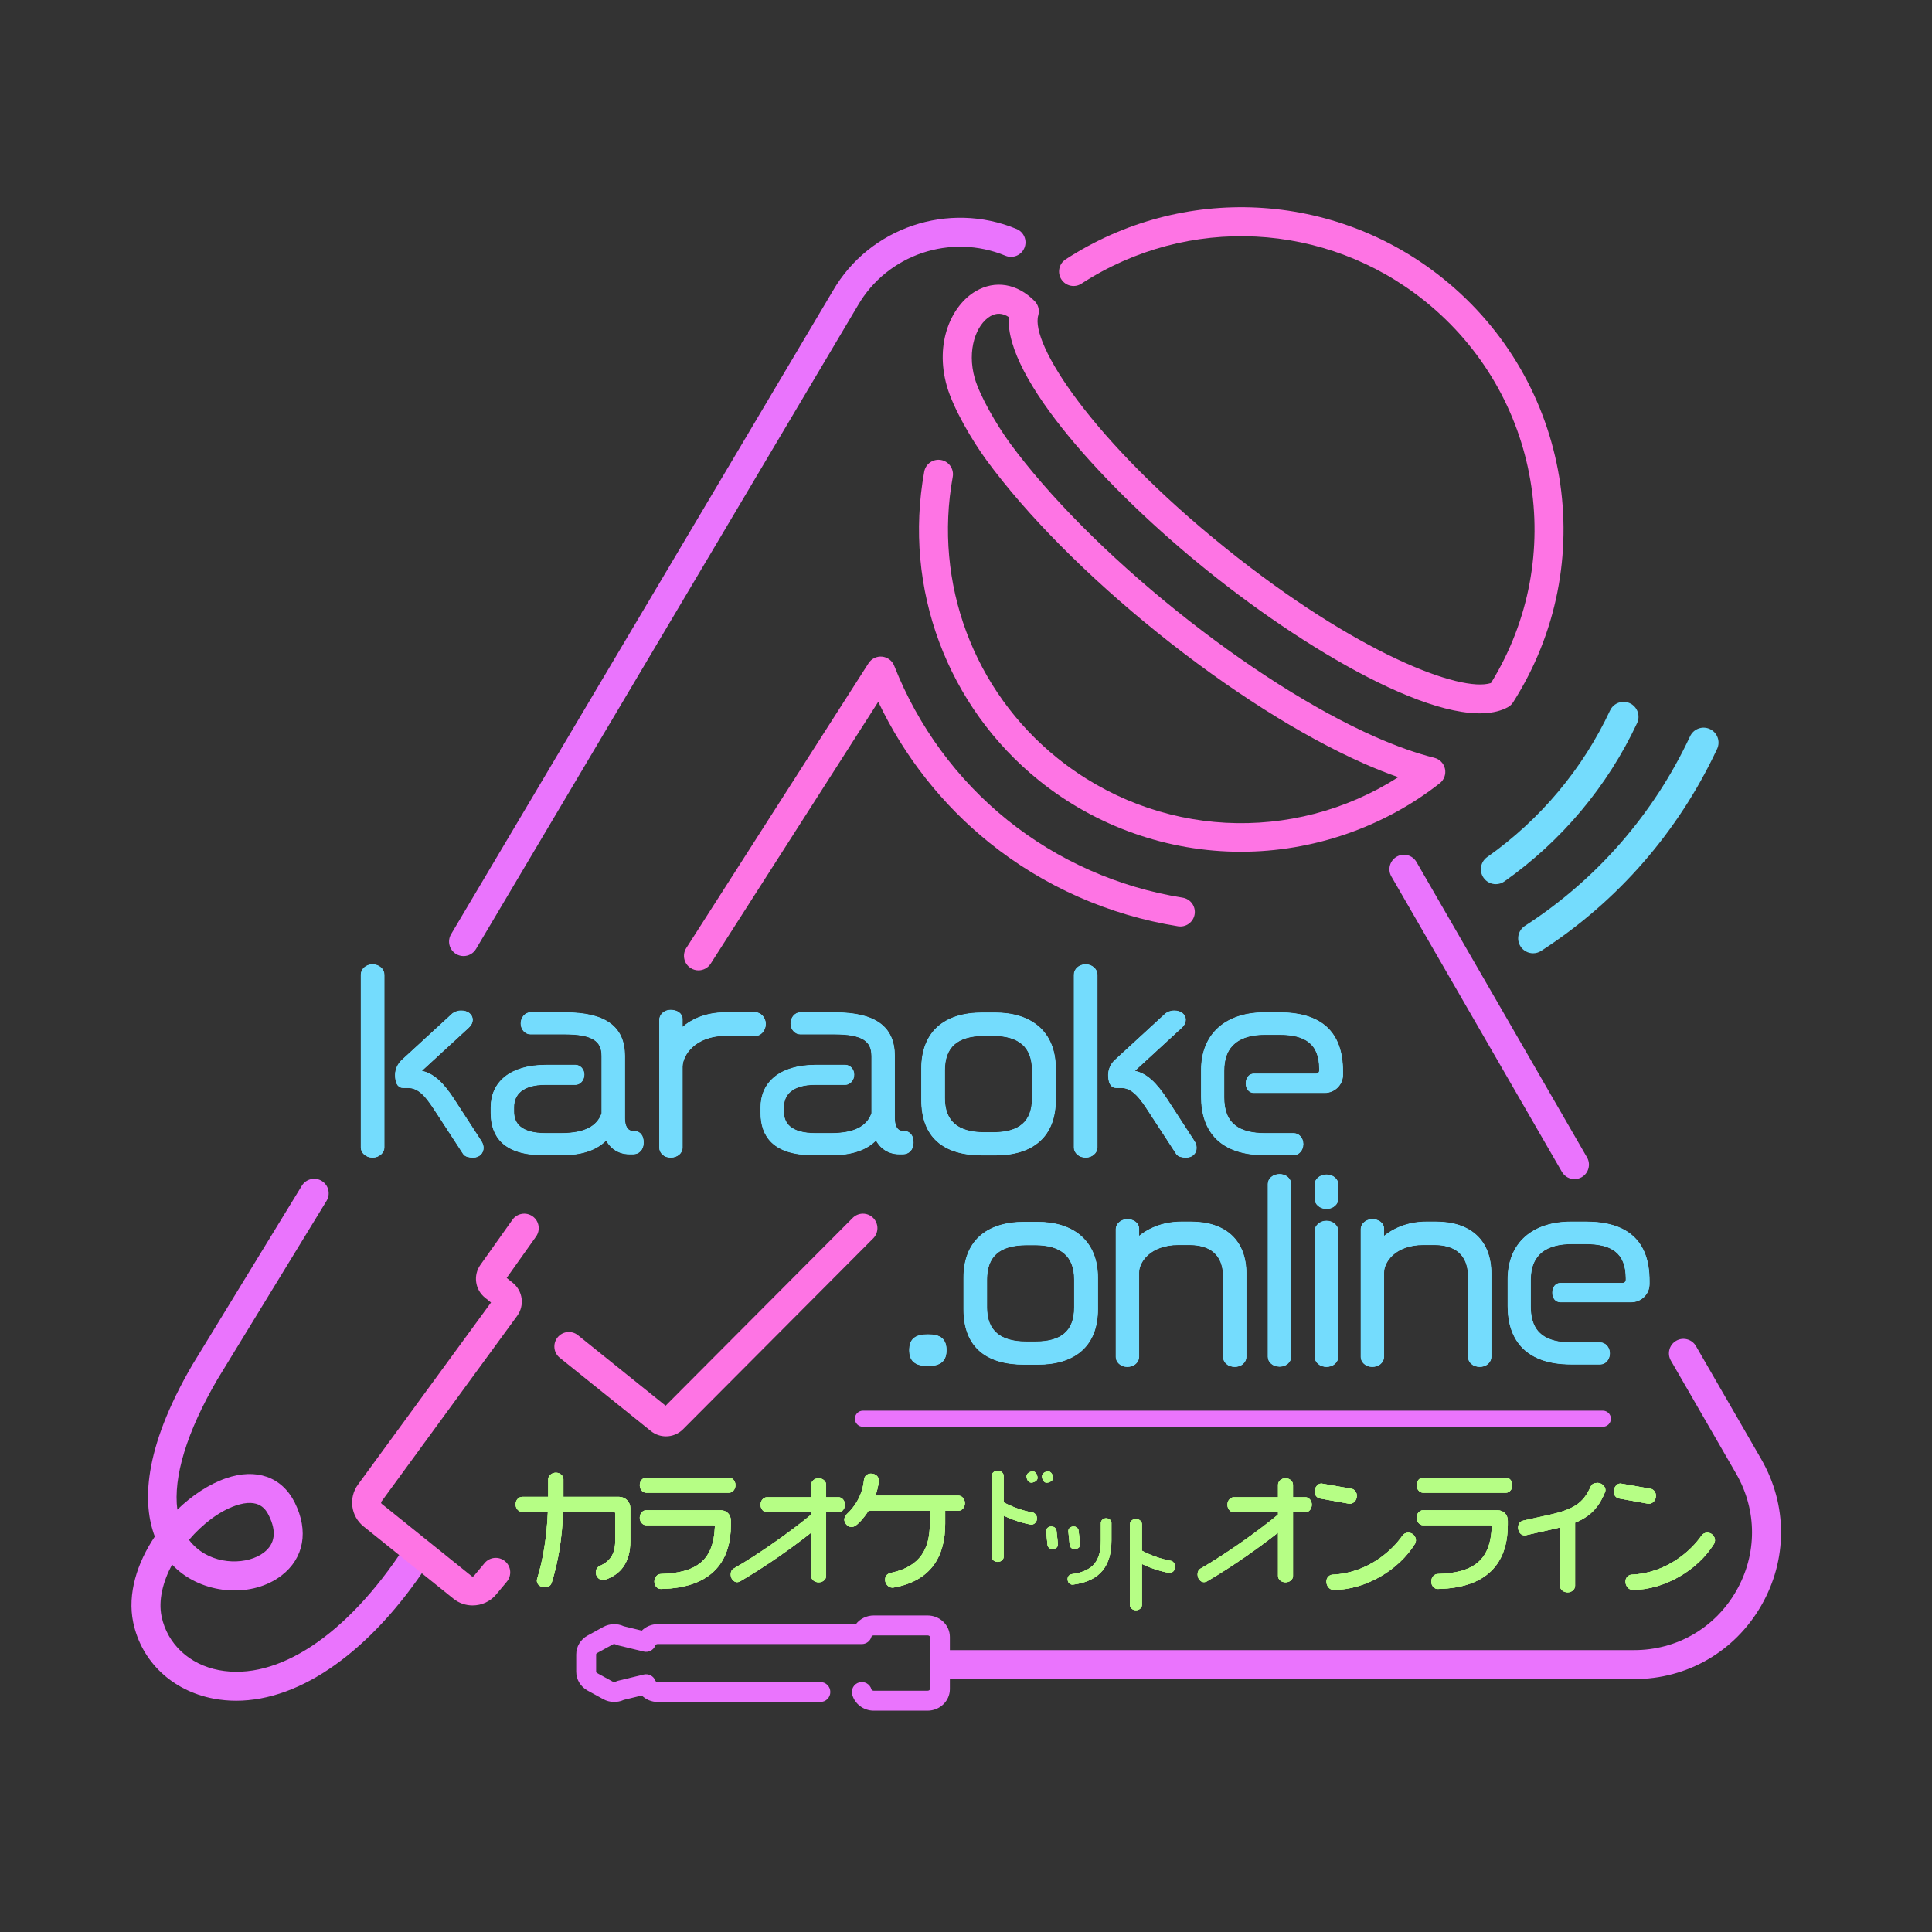 <?xml version="1.0" encoding="UTF-8" standalone="no"?>
<!DOCTYPE svg PUBLIC "-//W3C//DTD SVG 1.1//EN" "http://www.w3.org/Graphics/SVG/1.1/DTD/svg11.dtd">
<svg width="100%" height="100%" viewBox="0 0 600 600" version="1.1" xmlns="http://www.w3.org/2000/svg" xmlns:xlink="http://www.w3.org/1999/xlink" xml:space="preserve" xmlns:serif="http://www.serif.com/" style="fill-rule:evenodd;clip-rule:evenodd;stroke-linejoin:round;stroke-miterlimit:2;">
    <rect x="0" y="0" width="600" height="600" fill="#333333" stroke="none"/>
    <g transform="matrix(1,0,0,1,0,-774.935)">
        <g id="ページ1" transform="matrix(1,0,0,1,0,774.935)">
            <rect x="0" y="0" width="600" height="600" style="fill:none;"/>
            <g id="白黒">
                <g transform="matrix(1,0,0,1,476.116,225.338)">
                    <path d="M0,70.712C-1.521,70.712 -3.01,69.964 -3.896,68.592C-5.284,66.442 -4.667,63.575 -2.518,62.186C19.744,47.808 37.475,27.451 48.756,3.318C49.84,1 52.597,0 54.915,1.083C57.233,2.167 58.234,4.924 57.15,7.242C45.131,32.955 26.236,54.646 2.51,69.97C1.732,70.472 0.861,70.712 0,70.712" style="fill:rgb(116,220,253);fill-rule:nonzero;"/>
                </g>
                <g transform="matrix(1,0,0,1,464.535,217.321)">
                    <path d="M0,57.264C-1.455,57.264 -2.887,56.581 -3.789,55.302C-5.265,53.212 -4.766,50.321 -2.676,48.846C13.804,37.215 26.999,21.472 35.485,3.318C36.569,0.999 39.326,0 41.645,1.083C43.963,2.166 44.963,4.924 43.88,7.242C34.712,26.854 20.461,43.858 2.668,56.416C1.856,56.989 0.923,57.264 0,57.264" style="fill:rgb(116,220,253);fill-rule:nonzero;"/>
                </g>
                <g transform="matrix(1,0,0,1,146.939,300.057)">
                    <path d="M0,58.877C-1.12,58.877 -2.24,58.667 -2.661,57.967L-10.921,45.295C-13.651,41.095 -16.172,37.244 -20.162,37.244L-21.772,37.244C-23.103,37.244 -23.663,35.845 -23.663,33.744C-23.663,31.994 -22.752,30.384 -21.703,29.474L-6.091,15.122C-5.601,14.773 -4.831,14.352 -3.71,14.352C-1.82,14.352 -0.7,15.402 -0.7,16.662C-0.7,17.362 -1.05,18.063 -1.75,18.692L-16.592,32.344C-16.732,32.554 -16.802,32.694 -16.802,32.764C-16.802,32.904 -16.732,32.974 -16.662,32.974C-12.671,33.464 -9.521,36.754 -6.371,41.585L2.03,54.536C2.45,55.166 2.66,55.797 2.66,56.427C2.66,57.757 1.68,58.877 0,58.877M-31.224,58.877C-33.114,58.877 -34.304,57.547 -34.304,56.356L-34.304,2.591C-34.304,1.331 -33.114,0 -31.224,0C-29.403,0 -28.143,1.331 -28.143,2.591L-28.143,56.356C-28.143,57.547 -29.403,58.877 -31.224,58.877" style="fill:rgb(116,220,253);fill-rule:nonzero;stroke:rgb(116,220,253);stroke-width:1px;"/>
                </g>
                <g transform="matrix(1,0,0,1,196.724,315.249)">
                    <path d="M0,42.634L-1.33,42.634C-4.41,42.634 -7,40.954 -8.331,37.944C-10.501,40.464 -14.491,42.914 -21.982,42.914L-28.073,42.914C-40.044,42.914 -43.754,37.384 -43.754,30.383L-43.754,28.633C-43.754,21.282 -38.224,16.031 -27.093,16.031L-17.992,16.031C-16.941,16.031 -15.821,17.012 -15.821,18.482C-15.821,20.022 -16.941,21.072 -17.992,21.072L-27.373,21.072C-34.724,21.072 -37.664,24.363 -37.664,28.633L-37.664,29.963C-37.664,33.814 -35.354,37.243 -27.233,37.243L-22.542,37.243C-15.122,37.243 -10.851,35.073 -9.311,30.593L-9.311,12.671C-9.311,7.631 -12.601,5.391 -21.352,5.391L-32.063,5.391C-33.184,5.391 -34.443,4.271 -34.443,2.59C-34.443,0.91 -33.184,-0.28 -32.063,-0.28L-21.352,-0.28C-9.031,-0.28 -3.22,3.851 -3.22,12.671L-3.22,32.064C-3.22,34.654 -2.24,36.544 -0.14,36.544L0.49,36.544C1.68,36.754 2.59,37.524 2.59,39.624C2.59,41.584 1.33,42.634 0,42.634" style="fill:rgb(116,220,253);fill-rule:nonzero;stroke:rgb(116,220,253);stroke-width:1px;"/>
                </g>
                <g transform="matrix(1,0,0,1,234.725,352.003)">
                    <path d="M0,-30.874L-9.451,-30.874C-19.182,-30.874 -23.312,-24.573 -23.312,-20.723L-23.312,4.41C-23.312,5.67 -24.502,6.931 -26.463,6.931C-28.283,6.931 -29.403,5.67 -29.403,4.41L-29.403,-35.284C-29.403,-36.474 -28.283,-37.805 -26.463,-37.805C-24.502,-37.805 -23.312,-36.754 -23.312,-35.564L-23.312,-31.783C-20.372,-34.724 -15.822,-37.034 -9.451,-37.034L0,-37.034C1.12,-37.034 2.521,-35.774 2.521,-34.023C2.521,-32.134 1.12,-30.874 0,-30.874" style="fill:rgb(116,220,253);fill-rule:nonzero;stroke:rgb(116,220,253);stroke-width:1px;"/>
                </g>
                <g transform="matrix(1,0,0,1,280.533,315.249)">
                    <path d="M0,42.634L-1.33,42.634C-4.41,42.634 -7,40.954 -8.331,37.944C-10.501,40.464 -14.491,42.914 -21.982,42.914L-28.073,42.914C-40.044,42.914 -43.754,37.384 -43.754,30.383L-43.754,28.633C-43.754,21.282 -38.224,16.031 -27.093,16.031L-17.992,16.031C-16.942,16.031 -15.822,17.012 -15.822,18.482C-15.822,20.022 -16.942,21.072 -17.992,21.072L-27.373,21.072C-34.724,21.072 -37.664,24.363 -37.664,28.633L-37.664,29.963C-37.664,33.814 -35.354,37.243 -27.233,37.243L-22.542,37.243C-15.122,37.243 -10.851,35.073 -9.311,30.593L-9.311,12.671C-9.311,7.631 -12.601,5.391 -21.352,5.391L-32.063,5.391C-33.183,5.391 -34.443,4.271 -34.443,2.59C-34.443,0.91 -33.183,-0.28 -32.063,-0.28L-21.352,-0.28C-9.031,-0.28 -3.22,3.851 -3.22,12.671L-3.22,32.064C-3.22,34.654 -2.24,36.544 -0.14,36.544L0.49,36.544C1.68,36.754 2.59,37.524 2.59,39.624C2.59,41.584 1.33,42.634 0,42.634" style="fill:rgb(116,220,253);fill-rule:nonzero;stroke:rgb(116,220,253);stroke-width:1px;"/>
                </g>
                <g transform="matrix(1,0,0,1,321.075,340.872)">
                    <path d="M0,-8.472C0,-16.103 -4.48,-19.743 -12.602,-19.743L-15.401,-19.743C-24.152,-19.743 -28.213,-15.893 -28.213,-8.472L-28.213,0.139C-28.213,7.84 -23.663,11.34 -15.401,11.34L-12.602,11.34C-4.41,11.34 0,7.91 0,0.139L0,-8.472ZM-11.971,17.361L-16.031,17.361C-28.073,17.361 -34.374,11.76 -34.374,0.699L-34.374,-9.032C-34.374,-19.813 -27.863,-25.833 -16.031,-25.833L-11.971,-25.833C-1.12,-25.833 6.23,-20.233 6.23,-9.032L6.23,0.699C6.23,11.76 -0.49,17.361 -11.971,17.361" style="fill:rgb(116,220,253);fill-rule:nonzero;stroke:rgb(116,220,253);stroke-width:1px;"/>
                </g>
                <g transform="matrix(1,0,0,1,368.388,300.057)">
                    <path d="M0,58.877C-1.12,58.877 -2.24,58.667 -2.66,57.967L-10.921,45.295C-13.651,41.095 -16.172,37.244 -20.162,37.244L-21.771,37.244C-23.103,37.244 -23.662,35.845 -23.662,33.744C-23.662,31.994 -22.752,30.384 -21.702,29.474L-6.09,15.122C-5.601,14.773 -4.83,14.352 -3.71,14.352C-1.82,14.352 -0.7,15.402 -0.7,16.662C-0.7,17.362 -1.05,18.063 -1.75,18.692L-16.592,32.344C-16.731,32.554 -16.802,32.694 -16.802,32.764C-16.802,32.904 -16.731,32.974 -16.661,32.974C-12.671,33.464 -9.521,36.754 -6.37,41.585L2.03,54.536C2.45,55.166 2.66,55.797 2.66,56.427C2.66,57.757 1.681,58.877 0,58.877M-31.223,58.877C-33.113,58.877 -34.303,57.547 -34.303,56.356L-34.303,2.591C-34.303,1.331 -33.113,0 -31.223,0C-29.402,0 -28.143,1.331 -28.143,2.591L-28.143,56.356C-28.143,57.547 -29.402,58.877 -31.223,58.877" style="fill:rgb(116,220,253);fill-rule:nonzero;stroke:rgb(116,220,253);stroke-width:1px;"/>
                </g>
                <g transform="matrix(1,0,0,1,411.395,334.291)">
                    <path d="M0,4.55L-22.052,4.55C-23.103,4.55 -23.942,3.641 -23.942,2.17C-23.942,0.7 -23.103,-0.28 -22.052,-0.28L-2.73,-0.28C-1.75,-0.28 -1.12,-0.98 -1.12,-1.89L-1.12,-2.24C-1.12,-10.571 -5.881,-13.512 -14.071,-13.512L-18.481,-13.512C-26.322,-13.512 -31.783,-10.291 -31.783,-1.75L-31.783,6.511C-31.783,15.192 -26.603,18.201 -18.481,18.201L-9.591,18.201C-8.4,18.201 -7.211,19.322 -7.211,21.002C-7.211,22.752 -8.4,23.872 -9.591,23.872L-18.691,23.872C-31.993,23.872 -37.804,16.942 -37.804,6.301L-37.804,-1.961C-37.804,-13.162 -30.173,-19.322 -18.691,-19.322L-14.071,-19.322C-1.54,-19.322 5.11,-13.721 5.11,-1.54L5.11,-0.49C5.11,2.31 2.801,4.55 0,4.55" style="fill:rgb(116,220,253);fill-rule:nonzero;stroke:rgb(116,220,253);stroke-width:1px;"/>
                </g>
                <g transform="matrix(1,0,0,1,288.193,414.972)">
                    <path d="M0,8.681C-3.851,8.681 -5.25,7.281 -5.25,4.34C-5.25,1.33 -3.851,0 0,0C3.78,0 5.181,1.33 5.181,4.34C5.181,7.281 3.78,8.681 0,8.681" style="fill:rgb(116,220,253);fill-rule:nonzero;stroke:rgb(116,220,253);stroke-width:1px;"/>
                </g>
                <g transform="matrix(1,0,0,1,334.172,405.872)">
                    <path d="M0,-8.472C0,-16.103 -4.48,-19.743 -12.602,-19.743L-15.402,-19.743C-24.153,-19.743 -28.213,-15.893 -28.213,-8.472L-28.213,0.139C-28.213,7.84 -23.663,11.34 -15.402,11.34L-12.602,11.34C-4.411,11.34 0,7.91 0,0.139L0,-8.472ZM-11.972,17.361L-16.032,17.361C-28.073,17.361 -34.374,11.76 -34.374,0.699L-34.374,-9.032C-34.374,-19.813 -27.863,-25.833 -16.032,-25.833L-11.972,-25.833C-1.12,-25.833 6.23,-20.233 6.23,-9.032L6.23,0.699C6.23,11.76 -0.49,17.361 -11.972,17.361" style="fill:rgb(116,220,253);fill-rule:nonzero;stroke:rgb(116,220,253);stroke-width:1px;"/>
                </g>
                <g transform="matrix(1,0,0,1,383.493,379.199)">
                    <path d="M0,44.735C-1.96,44.735 -3.08,43.474 -3.08,42.214L-3.08,17.362C-3.08,9.941 -7.561,6.861 -14.212,6.861L-17.432,6.861C-26.743,6.861 -30.313,12.601 -30.313,15.962L-30.313,42.214C-30.313,43.474 -31.504,44.735 -33.394,44.735C-35.214,44.735 -36.404,43.474 -36.404,42.214L-36.404,2.52C-36.404,1.331 -35.214,0 -33.394,0C-31.504,0 -30.313,1.12 -30.313,2.31L-30.313,5.881C-27.163,2.94 -22.473,0.77 -16.592,0.77L-13.651,0.77C-3.011,0.77 3.01,6.441 3.01,16.312L3.01,42.214C3.01,43.474 1.82,44.735 0,44.735" style="fill:rgb(116,220,253);fill-rule:nonzero;stroke:rgb(116,220,253);stroke-width:1px;"/>
                </g>
                <g transform="matrix(1,0,0,1,397.392,365.197)">
                    <path d="M0,58.666C-1.891,58.666 -3.081,57.406 -3.081,56.216L-3.081,2.45C-3.081,1.26 -1.891,0 0,0C1.819,0 3.01,1.26 3.01,2.45L3.01,56.216C3.01,57.406 1.819,58.666 0,58.666" style="fill:rgb(116,220,253);fill-rule:nonzero;stroke:rgb(116,220,253);stroke-width:1px;"/>
                </g>
                <g transform="matrix(1,0,0,1,411.944,365.337)">
                    <path d="M0,58.597C-1.82,58.597 -3.081,57.336 -3.081,56.076L-3.081,16.872C-3.081,15.682 -1.82,14.352 0,14.352C1.89,14.352 3.08,15.682 3.08,16.872L3.08,56.076C3.08,57.336 1.89,58.597 0,58.597M0,9.522C-1.82,9.522 -3.081,8.261 -3.081,7.072L-3.081,2.381C-3.081,1.261 -1.82,0 0,0C1.89,0 3.08,1.261 3.08,2.381L3.08,7.072C3.08,8.261 1.89,9.522 0,9.522" style="fill:rgb(116,220,253);fill-rule:nonzero;stroke:rgb(116,220,253);stroke-width:1px;"/>
                </g>
                <g transform="matrix(1,0,0,1,459.568,379.199)">
                    <path d="M0,44.735C-1.96,44.735 -3.08,43.474 -3.08,42.214L-3.08,17.362C-3.08,9.941 -7.561,6.861 -14.212,6.861L-17.432,6.861C-26.743,6.861 -30.313,12.601 -30.313,15.962L-30.313,42.214C-30.313,43.474 -31.503,44.735 -33.394,44.735C-35.214,44.735 -36.404,43.474 -36.404,42.214L-36.404,2.52C-36.404,1.331 -35.214,0 -33.394,0C-31.503,0 -30.313,1.12 -30.313,2.31L-30.313,5.881C-27.163,2.94 -22.473,0.77 -16.592,0.77L-13.651,0.77C-3.011,0.77 3.01,6.441 3.01,16.312L3.01,42.214C3.01,43.474 1.82,44.735 0,44.735" style="fill:rgb(116,220,253);fill-rule:nonzero;stroke:rgb(116,220,253);stroke-width:1px;"/>
                </g>
                <g transform="matrix(1,0,0,1,506.594,399.291)">
                    <path d="M0,4.55L-22.052,4.55C-23.103,4.55 -23.942,3.641 -23.942,2.17C-23.942,0.7 -23.103,-0.28 -22.052,-0.28L-2.73,-0.28C-1.75,-0.28 -1.12,-0.98 -1.12,-1.89L-1.12,-2.24C-1.12,-10.571 -5.881,-13.512 -14.071,-13.512L-18.481,-13.512C-26.322,-13.512 -31.783,-10.291 -31.783,-1.75L-31.783,6.511C-31.783,15.192 -26.603,18.201 -18.481,18.201L-9.591,18.201C-8.4,18.201 -7.211,19.322 -7.211,21.002C-7.211,22.752 -8.4,23.872 -9.591,23.872L-18.691,23.872C-31.993,23.872 -37.804,16.942 -37.804,6.301L-37.804,-1.961C-37.804,-13.162 -30.173,-19.322 -18.691,-19.322L-14.071,-19.322C-1.54,-19.322 5.11,-13.721 5.11,-1.54L5.11,-0.49C5.11,2.31 2.801,4.55 0,4.55" style="fill:rgb(116,220,253);fill-rule:nonzero;stroke:rgb(116,220,253);stroke-width:1px;"/>
                </g>
                <g transform="matrix(1,0,0,1,146.939,300.057)">
                    <path d="M0,58.877C-1.12,58.877 -2.24,58.667 -2.661,57.967L-10.921,45.295C-13.651,41.095 -16.172,37.244 -20.162,37.244L-21.772,37.244C-23.103,37.244 -23.663,35.845 -23.663,33.744C-23.663,31.994 -22.752,30.384 -21.703,29.474L-6.091,15.122C-5.601,14.773 -4.831,14.352 -3.71,14.352C-1.82,14.352 -0.7,15.402 -0.7,16.662C-0.7,17.362 -1.05,18.063 -1.75,18.692L-16.592,32.344C-16.732,32.554 -16.802,32.694 -16.802,32.764C-16.802,32.904 -16.732,32.974 -16.662,32.974C-12.671,33.464 -9.521,36.754 -6.371,41.585L2.03,54.536C2.45,55.166 2.66,55.797 2.66,56.427C2.66,57.757 1.68,58.877 0,58.877M-31.224,58.877C-33.114,58.877 -34.304,57.547 -34.304,56.356L-34.304,2.591C-34.304,1.331 -33.114,0 -31.224,0C-29.403,0 -28.143,1.331 -28.143,2.591L-28.143,56.356C-28.143,57.547 -29.403,58.877 -31.224,58.877" style="fill:rgb(116,220,253);fill-rule:nonzero;stroke:rgb(116,220,253);stroke-width:1px;"/>
                </g>
                <g transform="matrix(1,0,0,1,196.724,315.249)">
                    <path d="M0,42.634L-1.33,42.634C-4.41,42.634 -7,40.954 -8.331,37.944C-10.501,40.464 -14.491,42.914 -21.982,42.914L-28.073,42.914C-40.044,42.914 -43.754,37.384 -43.754,30.383L-43.754,28.633C-43.754,21.282 -38.224,16.031 -27.093,16.031L-17.992,16.031C-16.941,16.031 -15.821,17.012 -15.821,18.482C-15.821,20.022 -16.941,21.072 -17.992,21.072L-27.373,21.072C-34.724,21.072 -37.664,24.363 -37.664,28.633L-37.664,29.963C-37.664,33.814 -35.354,37.243 -27.233,37.243L-22.542,37.243C-15.122,37.243 -10.851,35.073 -9.311,30.593L-9.311,12.671C-9.311,7.631 -12.601,5.391 -21.352,5.391L-32.063,5.391C-33.184,5.391 -34.443,4.271 -34.443,2.59C-34.443,0.91 -33.184,-0.28 -32.063,-0.28L-21.352,-0.28C-9.031,-0.28 -3.22,3.851 -3.22,12.671L-3.22,32.064C-3.22,34.654 -2.24,36.544 -0.14,36.544L0.49,36.544C1.68,36.754 2.59,37.524 2.59,39.624C2.59,41.584 1.33,42.634 0,42.634" style="fill:rgb(116,220,253);fill-rule:nonzero;stroke:rgb(116,220,253);stroke-width:1px;"/>
                </g>
                <g transform="matrix(1,0,0,1,234.725,352.003)">
                    <path d="M0,-30.874L-9.451,-30.874C-19.182,-30.874 -23.312,-24.573 -23.312,-20.723L-23.312,4.41C-23.312,5.67 -24.502,6.931 -26.463,6.931C-28.283,6.931 -29.403,5.67 -29.403,4.41L-29.403,-35.284C-29.403,-36.474 -28.283,-37.805 -26.463,-37.805C-24.502,-37.805 -23.312,-36.754 -23.312,-35.564L-23.312,-31.783C-20.372,-34.724 -15.822,-37.034 -9.451,-37.034L0,-37.034C1.12,-37.034 2.521,-35.774 2.521,-34.023C2.521,-32.134 1.12,-30.874 0,-30.874" style="fill:rgb(116,220,253);fill-rule:nonzero;stroke:rgb(116,220,253);stroke-width:1px;"/>
                </g>
                <g transform="matrix(1,0,0,1,280.533,315.249)">
                    <path d="M0,42.634L-1.33,42.634C-4.41,42.634 -7,40.954 -8.331,37.944C-10.501,40.464 -14.491,42.914 -21.982,42.914L-28.073,42.914C-40.044,42.914 -43.754,37.384 -43.754,30.383L-43.754,28.633C-43.754,21.282 -38.224,16.031 -27.093,16.031L-17.992,16.031C-16.942,16.031 -15.822,17.012 -15.822,18.482C-15.822,20.022 -16.942,21.072 -17.992,21.072L-27.373,21.072C-34.724,21.072 -37.664,24.363 -37.664,28.633L-37.664,29.963C-37.664,33.814 -35.354,37.243 -27.233,37.243L-22.542,37.243C-15.122,37.243 -10.851,35.073 -9.311,30.593L-9.311,12.671C-9.311,7.631 -12.601,5.391 -21.352,5.391L-32.063,5.391C-33.183,5.391 -34.443,4.271 -34.443,2.59C-34.443,0.91 -33.183,-0.28 -32.063,-0.28L-21.352,-0.28C-9.031,-0.28 -3.22,3.851 -3.22,12.671L-3.22,32.064C-3.22,34.654 -2.24,36.544 -0.14,36.544L0.49,36.544C1.68,36.754 2.59,37.524 2.59,39.624C2.59,41.584 1.33,42.634 0,42.634" style="fill:rgb(116,220,253);fill-rule:nonzero;stroke:rgb(116,220,253);stroke-width:1px;"/>
                </g>
                <g transform="matrix(1,0,0,1,321.075,340.872)">
                    <path d="M0,-8.472C0,-16.103 -4.48,-19.743 -12.602,-19.743L-15.401,-19.743C-24.152,-19.743 -28.213,-15.893 -28.213,-8.472L-28.213,0.139C-28.213,7.84 -23.663,11.34 -15.401,11.34L-12.602,11.34C-4.41,11.34 0,7.91 0,0.139L0,-8.472ZM-11.971,17.361L-16.031,17.361C-28.073,17.361 -34.374,11.76 -34.374,0.699L-34.374,-9.032C-34.374,-19.813 -27.863,-25.833 -16.031,-25.833L-11.971,-25.833C-1.12,-25.833 6.23,-20.233 6.23,-9.032L6.23,0.699C6.23,11.76 -0.49,17.361 -11.971,17.361" style="fill:rgb(116,220,253);fill-rule:nonzero;stroke:rgb(116,220,253);stroke-width:1px;"/>
                </g>
                <g transform="matrix(1,0,0,1,368.388,300.057)">
                    <path d="M0,58.877C-1.12,58.877 -2.24,58.667 -2.66,57.967L-10.921,45.295C-13.651,41.095 -16.172,37.244 -20.162,37.244L-21.771,37.244C-23.103,37.244 -23.662,35.845 -23.662,33.744C-23.662,31.994 -22.752,30.384 -21.702,29.474L-6.09,15.122C-5.601,14.773 -4.83,14.352 -3.71,14.352C-1.82,14.352 -0.7,15.402 -0.7,16.662C-0.7,17.362 -1.05,18.063 -1.75,18.692L-16.592,32.344C-16.731,32.554 -16.802,32.694 -16.802,32.764C-16.802,32.904 -16.731,32.974 -16.661,32.974C-12.671,33.464 -9.521,36.754 -6.37,41.585L2.03,54.536C2.45,55.166 2.66,55.797 2.66,56.427C2.66,57.757 1.681,58.877 0,58.877M-31.223,58.877C-33.113,58.877 -34.303,57.547 -34.303,56.356L-34.303,2.591C-34.303,1.331 -33.113,0 -31.223,0C-29.402,0 -28.143,1.331 -28.143,2.591L-28.143,56.356C-28.143,57.547 -29.402,58.877 -31.223,58.877" style="fill:rgb(116,220,253);fill-rule:nonzero;stroke:rgb(116,220,253);stroke-width:1px;"/>
                </g>
                <g transform="matrix(1,0,0,1,411.395,334.291)">
                    <path d="M0,4.55L-22.052,4.55C-23.103,4.55 -23.942,3.641 -23.942,2.17C-23.942,0.7 -23.103,-0.28 -22.052,-0.28L-2.73,-0.28C-1.75,-0.28 -1.12,-0.98 -1.12,-1.89L-1.12,-2.24C-1.12,-10.571 -5.881,-13.512 -14.071,-13.512L-18.481,-13.512C-26.322,-13.512 -31.783,-10.291 -31.783,-1.75L-31.783,6.511C-31.783,15.192 -26.603,18.201 -18.481,18.201L-9.591,18.201C-8.4,18.201 -7.211,19.322 -7.211,21.002C-7.211,22.752 -8.4,23.872 -9.591,23.872L-18.691,23.872C-31.993,23.872 -37.804,16.942 -37.804,6.301L-37.804,-1.961C-37.804,-13.162 -30.173,-19.322 -18.691,-19.322L-14.071,-19.322C-1.54,-19.322 5.11,-13.721 5.11,-1.54L5.11,-0.49C5.11,2.31 2.801,4.55 0,4.55" style="fill:rgb(116,220,253);fill-rule:nonzero;stroke:rgb(116,220,253);stroke-width:1px;"/>
                </g>
                <g transform="matrix(1,0,0,1,288.193,414.972)">
                    <path d="M0,8.681C-3.851,8.681 -5.25,7.281 -5.25,4.34C-5.25,1.33 -3.851,0 0,0C3.78,0 5.181,1.33 5.181,4.34C5.181,7.281 3.78,8.681 0,8.681" style="fill:rgb(116,220,253);fill-rule:nonzero;stroke:rgb(116,220,253);stroke-width:1px;"/>
                </g>
                <g transform="matrix(1,0,0,1,334.172,405.872)">
                    <path d="M0,-8.472C0,-16.103 -4.48,-19.743 -12.602,-19.743L-15.402,-19.743C-24.153,-19.743 -28.213,-15.893 -28.213,-8.472L-28.213,0.139C-28.213,7.84 -23.663,11.34 -15.402,11.34L-12.602,11.34C-4.411,11.34 0,7.91 0,0.139L0,-8.472ZM-11.972,17.361L-16.032,17.361C-28.073,17.361 -34.374,11.76 -34.374,0.699L-34.374,-9.032C-34.374,-19.813 -27.863,-25.833 -16.032,-25.833L-11.972,-25.833C-1.12,-25.833 6.23,-20.233 6.23,-9.032L6.23,0.699C6.23,11.76 -0.49,17.361 -11.972,17.361" style="fill:rgb(116,220,253);fill-rule:nonzero;stroke:rgb(116,220,253);stroke-width:1px;"/>
                </g>
                <g transform="matrix(1,0,0,1,383.493,379.199)">
                    <path d="M0,44.735C-1.96,44.735 -3.08,43.474 -3.08,42.214L-3.08,17.362C-3.08,9.941 -7.561,6.861 -14.212,6.861L-17.432,6.861C-26.743,6.861 -30.313,12.601 -30.313,15.962L-30.313,42.214C-30.313,43.474 -31.504,44.735 -33.394,44.735C-35.214,44.735 -36.404,43.474 -36.404,42.214L-36.404,2.52C-36.404,1.331 -35.214,0 -33.394,0C-31.504,0 -30.313,1.12 -30.313,2.31L-30.313,5.881C-27.163,2.94 -22.473,0.77 -16.592,0.77L-13.651,0.77C-3.011,0.77 3.01,6.441 3.01,16.312L3.01,42.214C3.01,43.474 1.82,44.735 0,44.735" style="fill:rgb(116,220,253);fill-rule:nonzero;stroke:rgb(116,220,253);stroke-width:1px;"/>
                </g>
                <g transform="matrix(1,0,0,1,397.392,365.197)">
                    <path d="M0,58.666C-1.891,58.666 -3.081,57.406 -3.081,56.216L-3.081,2.45C-3.081,1.26 -1.891,0 0,0C1.819,0 3.01,1.26 3.01,2.45L3.01,56.216C3.01,57.406 1.819,58.666 0,58.666" style="fill:rgb(116,220,253);fill-rule:nonzero;stroke:rgb(116,220,253);stroke-width:1px;"/>
                </g>
                <g transform="matrix(1,0,0,1,411.944,365.337)">
                    <path d="M0,58.597C-1.82,58.597 -3.081,57.336 -3.081,56.076L-3.081,16.872C-3.081,15.682 -1.82,14.352 0,14.352C1.89,14.352 3.08,15.682 3.08,16.872L3.08,56.076C3.08,57.336 1.89,58.597 0,58.597M0,9.522C-1.82,9.522 -3.081,8.261 -3.081,7.072L-3.081,2.381C-3.081,1.261 -1.82,0 0,0C1.89,0 3.08,1.261 3.08,2.381L3.08,7.072C3.08,8.261 1.89,9.522 0,9.522" style="fill:rgb(116,220,253);fill-rule:nonzero;stroke:rgb(116,220,253);stroke-width:1px;"/>
                </g>
                <g transform="matrix(1,0,0,1,459.568,379.199)">
                    <path d="M0,44.735C-1.96,44.735 -3.08,43.474 -3.08,42.214L-3.08,17.362C-3.08,9.941 -7.561,6.861 -14.212,6.861L-17.432,6.861C-26.743,6.861 -30.313,12.601 -30.313,15.962L-30.313,42.214C-30.313,43.474 -31.503,44.735 -33.394,44.735C-35.214,44.735 -36.404,43.474 -36.404,42.214L-36.404,2.52C-36.404,1.331 -35.214,0 -33.394,0C-31.503,0 -30.313,1.12 -30.313,2.31L-30.313,5.881C-27.163,2.94 -22.473,0.77 -16.592,0.77L-13.651,0.77C-3.011,0.77 3.01,6.441 3.01,16.312L3.01,42.214C3.01,43.474 1.82,44.735 0,44.735" style="fill:rgb(116,220,253);fill-rule:nonzero;stroke:rgb(116,220,253);stroke-width:1px;"/>
                </g>
                <g transform="matrix(1,0,0,1,506.594,399.291)">
                    <path d="M0,4.55L-22.052,4.55C-23.103,4.55 -23.942,3.641 -23.942,2.17C-23.942,0.7 -23.103,-0.28 -22.052,-0.28L-2.73,-0.28C-1.75,-0.28 -1.12,-0.98 -1.12,-1.89L-1.12,-2.24C-1.12,-10.571 -5.881,-13.512 -14.071,-13.512L-18.481,-13.512C-26.322,-13.512 -31.783,-10.291 -31.783,-1.75L-31.783,6.511C-31.783,15.192 -26.603,18.201 -18.481,18.201L-9.591,18.201C-8.4,18.201 -7.211,19.322 -7.211,21.002C-7.211,22.752 -8.4,23.872 -9.591,23.872L-18.691,23.872C-31.993,23.872 -37.804,16.942 -37.804,6.301L-37.804,-1.961C-37.804,-13.162 -30.173,-19.322 -18.691,-19.322L-14.071,-19.322C-1.54,-19.322 5.11,-13.721 5.11,-1.54L5.11,-0.49C5.11,2.31 2.801,4.55 0,4.55" style="fill:rgb(116,220,253);fill-rule:nonzero;stroke:rgb(116,220,253);stroke-width:1px;"/>
                </g>
                <g transform="matrix(1,0,0,1,146.939,300.057)">
                    <path d="M0,58.877C-1.12,58.877 -2.24,58.667 -2.661,57.967L-10.921,45.295C-13.651,41.095 -16.172,37.244 -20.162,37.244L-21.772,37.244C-23.103,37.244 -23.663,35.845 -23.663,33.744C-23.663,31.994 -22.752,30.384 -21.703,29.474L-6.091,15.122C-5.601,14.773 -4.831,14.352 -3.71,14.352C-1.82,14.352 -0.7,15.402 -0.7,16.662C-0.7,17.362 -1.05,18.063 -1.75,18.692L-16.592,32.344C-16.732,32.554 -16.802,32.694 -16.802,32.764C-16.802,32.904 -16.732,32.974 -16.662,32.974C-12.671,33.464 -9.521,36.754 -6.371,41.585L2.03,54.536C2.45,55.166 2.66,55.797 2.66,56.427C2.66,57.757 1.68,58.877 0,58.877ZM-31.224,58.877C-33.114,58.877 -34.304,57.547 -34.304,56.356L-34.304,2.591C-34.304,1.331 -33.114,0 -31.224,0C-29.403,0 -28.143,1.331 -28.143,2.591L-28.143,56.356C-28.143,57.547 -29.403,58.877 -31.224,58.877Z" style="fill:rgb(116,220,253);fill-rule:nonzero;stroke:rgb(116,220,253);stroke-width:1.18px;stroke-linejoin:miter;stroke-miterlimit:4;"/>
                </g>
                <g transform="matrix(1,0,0,1,196.724,315.249)">
                    <path d="M0,42.634L-1.33,42.634C-4.41,42.634 -7,40.954 -8.331,37.944C-10.501,40.464 -14.491,42.914 -21.982,42.914L-28.073,42.914C-40.044,42.914 -43.754,37.384 -43.754,30.383L-43.754,28.633C-43.754,21.282 -38.224,16.031 -27.093,16.031L-17.992,16.031C-16.941,16.031 -15.821,17.012 -15.821,18.482C-15.821,20.022 -16.941,21.072 -17.992,21.072L-27.373,21.072C-34.724,21.072 -37.664,24.363 -37.664,28.633L-37.664,29.963C-37.664,33.814 -35.354,37.243 -27.233,37.243L-22.542,37.243C-15.122,37.243 -10.851,35.073 -9.311,30.593L-9.311,12.671C-9.311,7.631 -12.601,5.391 -21.352,5.391L-32.063,5.391C-33.184,5.391 -34.443,4.271 -34.443,2.59C-34.443,0.91 -33.184,-0.28 -32.063,-0.28L-21.352,-0.28C-9.031,-0.28 -3.22,3.851 -3.22,12.671L-3.22,32.064C-3.22,34.654 -2.24,36.544 -0.14,36.544L0.49,36.544C1.68,36.754 2.59,37.524 2.59,39.624C2.59,41.584 1.33,42.634 0,42.634Z" style="fill:rgb(116,220,253);fill-rule:nonzero;stroke:rgb(116,220,253);stroke-width:1.18px;stroke-linejoin:miter;stroke-miterlimit:4;"/>
                </g>
                <g transform="matrix(1,0,0,1,234.725,352.003)">
                    <path d="M0,-30.874L-9.451,-30.874C-19.182,-30.874 -23.312,-24.573 -23.312,-20.723L-23.312,4.41C-23.312,5.67 -24.502,6.931 -26.463,6.931C-28.283,6.931 -29.403,5.67 -29.403,4.41L-29.403,-35.284C-29.403,-36.474 -28.283,-37.805 -26.463,-37.805C-24.502,-37.805 -23.312,-36.754 -23.312,-35.564L-23.312,-31.783C-20.372,-34.724 -15.822,-37.034 -9.451,-37.034L0,-37.034C1.12,-37.034 2.521,-35.774 2.521,-34.023C2.521,-32.134 1.12,-30.874 0,-30.874Z" style="fill:rgb(116,220,253);fill-rule:nonzero;stroke:rgb(116,220,253);stroke-width:1.18px;stroke-linejoin:miter;stroke-miterlimit:4;"/>
                </g>
                <g transform="matrix(1,0,0,1,280.533,315.249)">
                    <path d="M0,42.634L-1.33,42.634C-4.41,42.634 -7,40.954 -8.331,37.944C-10.501,40.464 -14.491,42.914 -21.982,42.914L-28.073,42.914C-40.044,42.914 -43.754,37.384 -43.754,30.383L-43.754,28.633C-43.754,21.282 -38.224,16.031 -27.093,16.031L-17.992,16.031C-16.942,16.031 -15.822,17.012 -15.822,18.482C-15.822,20.022 -16.942,21.072 -17.992,21.072L-27.373,21.072C-34.724,21.072 -37.664,24.363 -37.664,28.633L-37.664,29.963C-37.664,33.814 -35.354,37.243 -27.233,37.243L-22.542,37.243C-15.122,37.243 -10.851,35.073 -9.311,30.593L-9.311,12.671C-9.311,7.631 -12.601,5.391 -21.352,5.391L-32.063,5.391C-33.183,5.391 -34.443,4.271 -34.443,2.59C-34.443,0.91 -33.183,-0.28 -32.063,-0.28L-21.352,-0.28C-9.031,-0.28 -3.22,3.851 -3.22,12.671L-3.22,32.064C-3.22,34.654 -2.24,36.544 -0.14,36.544L0.49,36.544C1.68,36.754 2.59,37.524 2.59,39.624C2.59,41.584 1.33,42.634 0,42.634Z" style="fill:rgb(116,220,253);fill-rule:nonzero;stroke:rgb(116,220,253);stroke-width:1.18px;stroke-linejoin:miter;stroke-miterlimit:4;"/>
                </g>
                <g transform="matrix(1,0,0,1,321.075,340.872)">
                    <path d="M0,-8.472C0,-16.103 -4.48,-19.743 -12.602,-19.743L-15.401,-19.743C-24.152,-19.743 -28.213,-15.893 -28.213,-8.472L-28.213,0.139C-28.213,7.84 -23.663,11.34 -15.401,11.34L-12.602,11.34C-4.41,11.34 0,7.91 0,0.139L0,-8.472ZM-11.971,17.361L-16.031,17.361C-28.073,17.361 -34.374,11.76 -34.374,0.699L-34.374,-9.032C-34.374,-19.813 -27.863,-25.833 -16.031,-25.833L-11.971,-25.833C-1.12,-25.833 6.23,-20.233 6.23,-9.032L6.23,0.699C6.23,11.76 -0.49,17.361 -11.971,17.361Z" style="fill:rgb(116,220,253);fill-rule:nonzero;stroke:rgb(116,220,253);stroke-width:1.18px;stroke-linejoin:miter;stroke-miterlimit:4;"/>
                </g>
                <g transform="matrix(1,0,0,1,368.388,300.057)">
                    <path d="M0,58.877C-1.12,58.877 -2.24,58.667 -2.66,57.967L-10.921,45.295C-13.651,41.095 -16.172,37.244 -20.162,37.244L-21.771,37.244C-23.103,37.244 -23.662,35.845 -23.662,33.744C-23.662,31.994 -22.752,30.384 -21.702,29.474L-6.09,15.122C-5.601,14.773 -4.83,14.352 -3.71,14.352C-1.82,14.352 -0.7,15.402 -0.7,16.662C-0.7,17.362 -1.05,18.063 -1.75,18.692L-16.592,32.344C-16.731,32.554 -16.802,32.694 -16.802,32.764C-16.802,32.904 -16.731,32.974 -16.661,32.974C-12.671,33.464 -9.521,36.754 -6.37,41.585L2.03,54.536C2.45,55.166 2.66,55.797 2.66,56.427C2.66,57.757 1.681,58.877 0,58.877ZM-31.223,58.877C-33.113,58.877 -34.303,57.547 -34.303,56.356L-34.303,2.591C-34.303,1.331 -33.113,0 -31.223,0C-29.402,0 -28.143,1.331 -28.143,2.591L-28.143,56.356C-28.143,57.547 -29.402,58.877 -31.223,58.877Z" style="fill:rgb(116,220,253);fill-rule:nonzero;stroke:rgb(116,220,253);stroke-width:1.18px;stroke-linejoin:miter;stroke-miterlimit:4;"/>
                </g>
                <g transform="matrix(1,0,0,1,411.395,334.291)">
                    <path d="M0,4.55L-22.052,4.55C-23.103,4.55 -23.942,3.641 -23.942,2.17C-23.942,0.7 -23.103,-0.28 -22.052,-0.28L-2.73,-0.28C-1.75,-0.28 -1.12,-0.98 -1.12,-1.89L-1.12,-2.24C-1.12,-10.571 -5.881,-13.512 -14.071,-13.512L-18.481,-13.512C-26.322,-13.512 -31.783,-10.291 -31.783,-1.75L-31.783,6.511C-31.783,15.192 -26.603,18.201 -18.481,18.201L-9.591,18.201C-8.4,18.201 -7.211,19.322 -7.211,21.002C-7.211,22.752 -8.4,23.872 -9.591,23.872L-18.691,23.872C-31.993,23.872 -37.804,16.942 -37.804,6.301L-37.804,-1.961C-37.804,-13.162 -30.173,-19.322 -18.691,-19.322L-14.071,-19.322C-1.54,-19.322 5.11,-13.721 5.11,-1.54L5.11,-0.49C5.11,2.31 2.801,4.55 0,4.55Z" style="fill:rgb(116,220,253);fill-rule:nonzero;stroke:rgb(116,220,253);stroke-width:1.18px;stroke-linejoin:miter;stroke-miterlimit:4;"/>
                </g>
                <g transform="matrix(1,0,0,1,288.193,414.972)">
                    <path d="M0,8.681C-3.851,8.681 -5.25,7.281 -5.25,4.34C-5.25,1.33 -3.851,0 0,0C3.78,0 5.181,1.33 5.181,4.34C5.181,7.281 3.78,8.681 0,8.681Z" style="fill:rgb(116,220,253);fill-rule:nonzero;stroke:rgb(116,220,253);stroke-width:1.18px;stroke-linejoin:miter;stroke-miterlimit:4;"/>
                </g>
                <g transform="matrix(1,0,0,1,334.172,405.872)">
                    <path d="M0,-8.472C0,-16.103 -4.48,-19.743 -12.602,-19.743L-15.402,-19.743C-24.153,-19.743 -28.213,-15.893 -28.213,-8.472L-28.213,0.139C-28.213,7.84 -23.663,11.34 -15.402,11.34L-12.602,11.34C-4.411,11.34 0,7.91 0,0.139L0,-8.472ZM-11.972,17.361L-16.032,17.361C-28.073,17.361 -34.374,11.76 -34.374,0.699L-34.374,-9.032C-34.374,-19.813 -27.863,-25.833 -16.032,-25.833L-11.972,-25.833C-1.12,-25.833 6.23,-20.233 6.23,-9.032L6.23,0.699C6.23,11.76 -0.49,17.361 -11.972,17.361Z" style="fill:rgb(116,220,253);fill-rule:nonzero;stroke:rgb(116,220,253);stroke-width:1.18px;stroke-linejoin:miter;stroke-miterlimit:4;"/>
                </g>
                <g transform="matrix(1,0,0,1,383.493,379.199)">
                    <path d="M0,44.735C-1.96,44.735 -3.08,43.474 -3.08,42.214L-3.08,17.362C-3.08,9.941 -7.561,6.861 -14.212,6.861L-17.432,6.861C-26.743,6.861 -30.313,12.601 -30.313,15.962L-30.313,42.214C-30.313,43.474 -31.504,44.735 -33.394,44.735C-35.214,44.735 -36.404,43.474 -36.404,42.214L-36.404,2.52C-36.404,1.331 -35.214,0 -33.394,0C-31.504,0 -30.313,1.12 -30.313,2.31L-30.313,5.881C-27.163,2.94 -22.473,0.77 -16.592,0.77L-13.651,0.77C-3.011,0.77 3.01,6.441 3.01,16.312L3.01,42.214C3.01,43.474 1.82,44.735 0,44.735Z" style="fill:rgb(116,220,253);fill-rule:nonzero;stroke:rgb(116,220,253);stroke-width:1.18px;stroke-linejoin:miter;stroke-miterlimit:4;"/>
                </g>
                <g transform="matrix(1,0,0,1,397.392,365.197)">
                    <path d="M0,58.666C-1.891,58.666 -3.081,57.406 -3.081,56.216L-3.081,2.45C-3.081,1.26 -1.891,0 0,0C1.819,0 3.01,1.26 3.01,2.45L3.01,56.216C3.01,57.406 1.819,58.666 0,58.666Z" style="fill:rgb(116,220,253);fill-rule:nonzero;stroke:rgb(116,220,253);stroke-width:1.18px;stroke-linejoin:miter;stroke-miterlimit:4;"/>
                </g>
                <g transform="matrix(1,0,0,1,411.944,365.337)">
                    <path d="M0,58.597C-1.82,58.597 -3.081,57.336 -3.081,56.076L-3.081,16.872C-3.081,15.682 -1.82,14.352 0,14.352C1.89,14.352 3.08,15.682 3.08,16.872L3.08,56.076C3.08,57.336 1.89,58.597 0,58.597ZM0,9.522C-1.82,9.522 -3.081,8.261 -3.081,7.072L-3.081,2.381C-3.081,1.261 -1.82,0 0,0C1.89,0 3.08,1.261 3.08,2.381L3.08,7.072C3.08,8.261 1.89,9.522 0,9.522Z" style="fill:rgb(116,220,253);fill-rule:nonzero;stroke:rgb(116,220,253);stroke-width:1.18px;stroke-linejoin:miter;stroke-miterlimit:4;"/>
                </g>
                <g transform="matrix(1,0,0,1,459.568,379.199)">
                    <path d="M0,44.735C-1.96,44.735 -3.08,43.474 -3.08,42.214L-3.08,17.362C-3.08,9.941 -7.561,6.861 -14.212,6.861L-17.432,6.861C-26.743,6.861 -30.313,12.601 -30.313,15.962L-30.313,42.214C-30.313,43.474 -31.503,44.735 -33.394,44.735C-35.214,44.735 -36.404,43.474 -36.404,42.214L-36.404,2.52C-36.404,1.331 -35.214,0 -33.394,0C-31.503,0 -30.313,1.12 -30.313,2.31L-30.313,5.881C-27.163,2.94 -22.473,0.77 -16.592,0.77L-13.651,0.77C-3.011,0.77 3.01,6.441 3.01,16.312L3.01,42.214C3.01,43.474 1.82,44.735 0,44.735Z" style="fill:rgb(116,220,253);fill-rule:nonzero;stroke:rgb(116,220,253);stroke-width:1.18px;stroke-linejoin:miter;stroke-miterlimit:4;"/>
                </g>
                <g transform="matrix(1,0,0,1,506.594,399.291)">
                    <path d="M0,4.55L-22.052,4.55C-23.103,4.55 -23.942,3.641 -23.942,2.17C-23.942,0.7 -23.103,-0.28 -22.052,-0.28L-2.73,-0.28C-1.75,-0.28 -1.12,-0.98 -1.12,-1.89L-1.12,-2.24C-1.12,-10.571 -5.881,-13.512 -14.071,-13.512L-18.481,-13.512C-26.322,-13.512 -31.783,-10.291 -31.783,-1.75L-31.783,6.511C-31.783,15.192 -26.603,18.201 -18.481,18.201L-9.591,18.201C-8.4,18.201 -7.211,19.322 -7.211,21.002C-7.211,22.752 -8.4,23.872 -9.591,23.872L-18.691,23.872C-31.993,23.872 -37.804,16.942 -37.804,6.301L-37.804,-1.961C-37.804,-13.162 -30.173,-19.322 -18.691,-19.322L-14.071,-19.322C-1.54,-19.322 5.11,-13.721 5.11,-1.54L5.11,-0.49C5.11,2.31 2.801,4.55 0,4.55Z" style="fill:rgb(116,220,253);fill-rule:nonzero;stroke:rgb(116,220,253);stroke-width:1.18px;stroke-linejoin:miter;stroke-miterlimit:4;"/>
                </g>
                <g transform="matrix(1,0,0,1,497.782,438.098)">
                    <path d="M0,5L-229.79,5C-231.171,5 -232.29,3.881 -232.29,2.5C-232.29,1.119 -231.171,0 -229.79,0L0,0C1.381,0 2.5,1.119 2.5,2.5C2.5,3.881 1.381,5 0,5" style="fill:rgb(234,116,253);fill-rule:nonzero;"/>
                </g>
                <g transform="matrix(1,0,0,1,187.843,460.204)">
                    <path d="M0,29.887C-0.203,29.967 -0.364,30.008 -0.567,30.008C-1.539,30.008 -2.309,29.076 -2.309,28.145C-2.309,27.497 -2.065,26.93 -1.499,26.647C1.862,25.108 3.726,22.84 3.726,18.183L3.726,9.841C3.726,9.274 3.32,8.828 2.754,8.828L-13.445,8.828C-13.769,17.535 -14.943,24.581 -16.968,31.102C-17.13,31.668 -17.576,32.236 -18.548,32.236C-19.965,32.236 -20.613,31.466 -20.613,30.656C-20.613,30.494 -20.573,30.372 -20.532,30.21C-18.791,24.541 -17.535,17.657 -17.171,8.828L-25.675,8.828C-26.404,8.828 -27.214,8.099 -27.214,6.965C-27.214,5.872 -26.404,5.143 -25.675,5.143L-17.09,5.143L-17.09,-0.85C-17.09,-1.499 -16.361,-2.349 -15.187,-2.349C-14.134,-2.349 -13.364,-1.539 -13.364,-0.85L-13.364,5.143L4.373,5.143C6.074,5.143 7.411,6.48 7.411,8.18L7.411,18.305C7.411,24.946 4.495,28.307 0,29.887" style="fill:rgb(182,254,133);fill-rule:nonzero;stroke:rgb(182,254,133);stroke-width:1px;"/>
                </g>
                <g transform="matrix(1,0,0,1,205.219,459.394)">
                    <path d="M0,33.572C-0.77,33.572 -1.498,32.843 -1.498,31.75C-1.498,30.697 -0.729,29.927 -0.041,29.927C11.461,29.603 16.887,25.432 17.292,14.741L17.292,14.66C17.292,14.134 16.847,13.769 16.32,13.769L-4.576,13.769C-5.265,13.769 -6.034,13.04 -6.034,11.947C-6.034,10.853 -5.265,10.124 -4.576,10.124L18.548,10.124C20.167,10.124 21.261,11.259 21.261,12.878L21.261,14.134C21.261,24.379 16.441,33.248 0,33.572M21.18,3.685L-4.536,3.685C-5.265,3.685 -6.034,2.956 -6.034,1.822C-6.034,0.729 -5.265,0 -4.536,0L21.18,0C21.908,0 22.678,0.729 22.678,1.822C22.678,2.956 21.908,3.685 21.18,3.685" style="fill:rgb(182,254,133);fill-rule:nonzero;stroke:rgb(182,254,133);stroke-width:1px;"/>
                </g>
                <g transform="matrix(1,0,0,1,260.435,481.343)">
                    <path d="M0,-12.19L-4.374,-12.19L-4.374,8.099C-4.374,8.828 -5.103,9.557 -6.196,9.557C-7.29,9.557 -8.019,8.828 -8.019,8.099L-8.019,-6.399C-14.417,-1.296 -22.76,4.617 -30.818,9.314C-31.021,9.436 -31.264,9.516 -31.507,9.516C-32.276,9.516 -33.005,8.706 -33.005,7.573C-33.005,6.884 -32.722,6.439 -32.357,6.236C-24.298,1.62 -14.255,-5.548 -8.019,-10.732L-8.019,-12.19L-22.233,-12.19C-22.962,-12.19 -23.731,-12.919 -23.731,-14.052C-23.731,-15.146 -22.962,-15.875 -22.233,-15.875L-8.019,-15.875L-8.019,-20.249C-8.019,-20.977 -7.29,-21.747 -6.196,-21.747C-5.103,-21.747 -4.374,-20.977 -4.374,-20.249L-4.374,-15.875L0,-15.875C0.688,-15.875 1.458,-15.146 1.458,-14.052C1.458,-12.919 0.688,-12.19 0,-12.19" style="fill:rgb(182,254,133);fill-rule:nonzero;stroke:rgb(182,254,133);stroke-width:1px;"/>
                </g>
                <g transform="matrix(1,0,0,1,297.655,482.032)">
                    <path d="M0,-13.364L-4.616,-13.364L-4.616,-8.829C-4.616,1.052 -8.828,8.463 -20.167,10.489C-20.288,10.529 -20.369,10.529 -20.491,10.529C-21.625,10.529 -22.272,9.355 -22.272,8.625C-22.272,7.654 -21.868,7.127 -20.693,6.884C-11.339,4.86 -8.383,-1.012 -8.383,-8.91L-8.383,-13.364L-28.186,-13.364C-28.914,-12.19 -31.628,-8.302 -33.207,-8.302C-34.22,-8.302 -34.948,-9.436 -34.948,-10.125C-34.948,-10.611 -34.584,-11.177 -34.26,-11.502C-31.83,-13.769 -29.319,-17.414 -28.833,-22.435C-28.752,-23.327 -28.023,-23.893 -27.214,-23.893C-25.918,-23.893 -25.229,-23.084 -25.229,-22.314C-25.229,-21.058 -25.999,-18.264 -26.444,-17.05L0,-17.05C0.729,-17.05 1.499,-16.321 1.499,-15.187C1.499,-14.093 0.729,-13.364 0,-13.364" style="fill:rgb(182,254,133);fill-rule:nonzero;stroke:rgb(182,254,133);stroke-width:1px;"/>
                </g>
                <g transform="matrix(1,0,0,1,325.06,481.82)">
                    <path d="M0,-21.843C-0.668,-21.843 -0.972,-22.846 -0.972,-23.332C-0.972,-23.94 -0.151,-24.364 0.486,-24.364C1.124,-24.364 1.489,-23.271 1.489,-22.846C1.489,-22.239 0.456,-21.843 0,-21.843M-4.8,-21.873C-5.437,-21.873 -5.771,-22.846 -5.771,-23.332C-5.771,-23.94 -4.951,-24.364 -4.283,-24.364C-3.646,-24.364 -3.342,-23.271 -3.342,-22.846C-3.342,-22.239 -4.313,-21.873 -4.8,-21.873M-4.739,-8.84L-4.86,-8.84C-8.263,-9.479 -11.362,-10.663 -13.854,-11.908L-13.854,1.61C-13.854,2.157 -14.4,2.734 -15.22,2.734C-16.04,2.734 -16.587,2.157 -16.587,1.61L-16.587,-23.453C-16.587,-24 -16.04,-24.577 -15.22,-24.577C-14.4,-24.577 -13.854,-24 -13.854,-23.453L-13.854,-14.947C-11.362,-13.579 -8.021,-12.243 -4.436,-11.605C-4.04,-11.544 -3.523,-10.997 -3.523,-10.269C-3.523,-9.357 -4.223,-8.84 -4.739,-8.84" style="fill:rgb(182,254,133);fill-rule:nonzero;stroke:rgb(182,254,133);stroke-width:1px;"/>
                </g>
                <g transform="matrix(1,0,0,1,333.751,483.03)">
                    <path d="M0,-2.439C-0.596,-2.439 -0.992,-2.807 -1.049,-3.261L-1.475,-7.542C-1.475,-8.166 -0.851,-8.477 -0.34,-8.477C0.227,-8.477 0.652,-8.137 0.709,-7.655L1.19,-3.488L1.19,-3.375C1.19,-2.779 0.567,-2.439 0,-2.439M-0.567,8.59L-0.709,8.59C-1.333,8.59 -1.701,7.995 -1.701,7.314C-1.701,6.804 -1.305,6.407 -0.936,6.35C6.266,5.386 8.646,1.757 8.646,-4.678L8.646,-10.093C8.646,-10.519 9.101,-11.029 9.781,-11.029C10.461,-11.029 10.915,-10.519 10.915,-10.093L10.915,-4.622C10.915,2.834 7.739,7.512 -0.567,8.59M-6.918,-2.439C-7.484,-2.439 -7.882,-2.807 -7.938,-3.261L-8.363,-7.57C-8.363,-8.194 -7.684,-8.477 -7.229,-8.477C-6.662,-8.477 -6.209,-8.137 -6.152,-7.655L-5.698,-3.488L-5.698,-3.375C-5.698,-2.779 -6.266,-2.439 -6.918,-2.439" style="fill:rgb(182,254,133);fill-rule:nonzero;stroke:rgb(182,254,133);stroke-width:1px;"/>
                </g>
                <g transform="matrix(1,0,0,1,363.25,483.817)">
                    <path d="M0,4.163L-0.121,4.163C-3.523,3.524 -6.623,2.34 -9.114,1.095L-9.114,14.613C-9.114,15.16 -9.661,15.737 -10.48,15.737C-11.301,15.737 -11.848,15.16 -11.848,14.613L-11.848,-10.45C-11.848,-10.997 -11.301,-11.574 -10.48,-11.574C-9.661,-11.574 -9.114,-10.997 -9.114,-10.45L-9.114,-1.943C-6.623,-0.576 -3.281,0.76 0.304,1.398C0.699,1.459 1.216,2.006 1.216,2.734C1.216,3.646 0.517,4.163 0,4.163" style="fill:rgb(182,254,133);fill-rule:nonzero;stroke:rgb(182,254,133);stroke-width:1px;"/>
                </g>
                <g transform="matrix(1,0,0,1,405.425,481.343)">
                    <path d="M0,-12.19L-4.374,-12.19L-4.374,8.099C-4.374,8.828 -5.103,9.557 -6.196,9.557C-7.29,9.557 -8.019,8.828 -8.019,8.099L-8.019,-6.399C-14.417,-1.296 -22.76,4.617 -30.818,9.314C-31.021,9.436 -31.264,9.516 -31.507,9.516C-32.276,9.516 -33.005,8.706 -33.005,7.573C-33.005,6.884 -32.722,6.439 -32.357,6.236C-24.298,1.62 -14.255,-5.548 -8.019,-10.732L-8.019,-12.19L-22.233,-12.19C-22.962,-12.19 -23.731,-12.919 -23.731,-14.052C-23.731,-15.146 -22.962,-15.875 -22.233,-15.875L-8.019,-15.875L-8.019,-20.249C-8.019,-20.977 -7.29,-21.747 -6.196,-21.747C-5.103,-21.747 -4.374,-20.977 -4.374,-20.249L-4.374,-15.875L0,-15.875C0.688,-15.875 1.458,-15.146 1.458,-14.052C1.458,-12.919 0.688,-12.19 0,-12.19" style="fill:rgb(182,254,133);fill-rule:nonzero;stroke:rgb(182,254,133);stroke-width:1px;"/>
                </g>
                <g transform="matrix(1,0,0,1,439.027,475.309)">
                    <path d="M0,3.847C-5.021,11.987 -15.268,17.94 -24.865,17.94C-25.837,17.94 -26.606,16.968 -26.606,15.834C-26.606,14.903 -25.878,14.254 -25.189,14.214C-14.134,13.728 -6.358,6.682 -3.037,1.823C-2.794,1.457 -2.228,1.174 -1.66,1.174C-0.648,1.174 0.202,2.065 0.202,3.077C0.202,3.361 0.121,3.645 0,3.847M-19.844,-8.788L-29.036,-10.448C-29.685,-10.57 -30.251,-11.217 -30.251,-12.068C-30.251,-12.96 -29.604,-14.093 -28.672,-14.093L-19.357,-12.473C-18.75,-12.351 -18.143,-11.704 -18.143,-10.772C-18.143,-9.476 -19.114,-8.788 -19.844,-8.788" style="fill:rgb(182,254,133);fill-rule:nonzero;stroke:rgb(182,254,133);stroke-width:1px;"/>
                </g>
                <g transform="matrix(1,0,0,1,446.493,459.394)">
                    <path d="M0,33.572C-0.77,33.572 -1.498,32.843 -1.498,31.75C-1.498,30.697 -0.729,29.927 -0.041,29.927C11.461,29.603 16.887,25.432 17.292,14.741L17.292,14.66C17.292,14.134 16.847,13.769 16.32,13.769L-4.576,13.769C-5.265,13.769 -6.034,13.04 -6.034,11.947C-6.034,10.853 -5.265,10.124 -4.576,10.124L18.548,10.124C20.167,10.124 21.261,11.259 21.261,12.878L21.261,14.134C21.261,24.379 16.441,33.248 0,33.572M21.18,3.685L-4.536,3.685C-5.265,3.685 -6.034,2.956 -6.034,1.822C-6.034,0.729 -5.265,0 -4.536,0L21.18,0C21.908,0 22.678,0.729 22.678,1.822C22.678,2.956 21.908,3.685 21.18,3.685" style="fill:rgb(182,254,133);fill-rule:nonzero;stroke:rgb(182,254,133);stroke-width:1px;"/>
                </g>
                <g transform="matrix(1,0,0,1,497.968,491.79)">
                    <path d="M0,-28.549C-1.984,-23.569 -4.9,-20.977 -9.314,-19.235L-9.314,0.689C-9.314,1.459 -10.044,2.228 -11.137,2.228C-12.271,2.228 -13,1.459 -13,0.689L-13,-18.061C-14.012,-17.818 -15.105,-17.534 -16.239,-17.291L-24.177,-15.509C-24.258,-15.469 -24.379,-15.469 -24.46,-15.469C-25.271,-15.469 -25.999,-16.197 -25.999,-17.412C-25.999,-18.546 -25.311,-18.951 -24.784,-19.073L-17.05,-20.774C-8.788,-22.596 -5.872,-24.661 -3.483,-29.967C-3.28,-30.412 -2.835,-30.777 -1.863,-30.777C-0.851,-30.777 0.121,-29.926 0.121,-29.035C0.121,-28.873 0.081,-28.711 0,-28.549" style="fill:rgb(182,254,133);fill-rule:nonzero;stroke:rgb(182,254,133);stroke-width:1px;"/>
                </g>
                <g transform="matrix(1,0,0,1,531.906,475.309)">
                    <path d="M0,3.847C-5.021,11.987 -15.268,17.94 -24.865,17.94C-25.837,17.94 -26.606,16.968 -26.606,15.834C-26.606,14.903 -25.878,14.254 -25.189,14.214C-14.134,13.728 -6.358,6.682 -3.037,1.823C-2.794,1.457 -2.228,1.174 -1.66,1.174C-0.648,1.174 0.202,2.065 0.202,3.077C0.202,3.361 0.121,3.645 0,3.847M-19.844,-8.788L-29.036,-10.448C-29.685,-10.57 -30.251,-11.217 -30.251,-12.068C-30.251,-12.96 -29.604,-14.093 -28.672,-14.093L-19.357,-12.473C-18.75,-12.351 -18.143,-11.704 -18.143,-10.772C-18.143,-9.476 -19.114,-8.788 -19.844,-8.788" style="fill:rgb(182,254,133);fill-rule:nonzero;stroke:rgb(182,254,133);stroke-width:1px;"/>
                </g>
                <g transform="matrix(1,0,0,1,187.843,460.204)">
                    <path d="M0,29.887C-0.203,29.967 -0.364,30.008 -0.567,30.008C-1.539,30.008 -2.309,29.076 -2.309,28.145C-2.309,27.497 -2.065,26.93 -1.499,26.647C1.862,25.108 3.726,22.84 3.726,18.183L3.726,9.841C3.726,9.274 3.32,8.828 2.754,8.828L-13.445,8.828C-13.769,17.535 -14.943,24.581 -16.968,31.102C-17.13,31.668 -17.576,32.236 -18.548,32.236C-19.965,32.236 -20.613,31.466 -20.613,30.656C-20.613,30.494 -20.573,30.372 -20.532,30.21C-18.791,24.541 -17.535,17.657 -17.171,8.828L-25.675,8.828C-26.404,8.828 -27.214,8.099 -27.214,6.965C-27.214,5.872 -26.404,5.143 -25.675,5.143L-17.09,5.143L-17.09,-0.85C-17.09,-1.499 -16.361,-2.349 -15.187,-2.349C-14.134,-2.349 -13.364,-1.539 -13.364,-0.85L-13.364,5.143L4.373,5.143C6.074,5.143 7.411,6.48 7.411,8.18L7.411,18.305C7.411,24.946 4.495,28.307 0,29.887Z" style="fill:rgb(182,254,133);fill-rule:nonzero;stroke:rgb(182,254,133);stroke-width:1px;stroke-linecap:round;stroke-miterlimit:4;"/>
                </g>
                <g transform="matrix(1,0,0,1,205.219,459.394)">
                    <path d="M0,33.572C-0.77,33.572 -1.498,32.843 -1.498,31.75C-1.498,30.697 -0.729,29.927 -0.041,29.927C11.461,29.603 16.887,25.432 17.292,14.741L17.292,14.66C17.292,14.134 16.847,13.769 16.32,13.769L-4.576,13.769C-5.265,13.769 -6.034,13.04 -6.034,11.947C-6.034,10.853 -5.265,10.124 -4.576,10.124L18.548,10.124C20.167,10.124 21.261,11.259 21.261,12.878L21.261,14.134C21.261,24.379 16.441,33.248 0,33.572ZM21.18,3.685L-4.536,3.685C-5.265,3.685 -6.034,2.956 -6.034,1.822C-6.034,0.729 -5.265,0 -4.536,0L21.18,0C21.908,0 22.678,0.729 22.678,1.822C22.678,2.956 21.908,3.685 21.18,3.685Z" style="fill:rgb(182,254,133);fill-rule:nonzero;stroke:rgb(182,254,133);stroke-width:1px;stroke-linecap:round;stroke-miterlimit:4;"/>
                </g>
                <g transform="matrix(1,0,0,1,260.435,481.343)">
                    <path d="M0,-12.19L-4.374,-12.19L-4.374,8.099C-4.374,8.828 -5.103,9.557 -6.196,9.557C-7.29,9.557 -8.019,8.828 -8.019,8.099L-8.019,-6.399C-14.417,-1.296 -22.76,4.617 -30.818,9.314C-31.021,9.436 -31.264,9.516 -31.507,9.516C-32.276,9.516 -33.005,8.706 -33.005,7.573C-33.005,6.884 -32.722,6.439 -32.357,6.236C-24.298,1.62 -14.255,-5.548 -8.019,-10.732L-8.019,-12.19L-22.233,-12.19C-22.962,-12.19 -23.731,-12.919 -23.731,-14.052C-23.731,-15.146 -22.962,-15.875 -22.233,-15.875L-8.019,-15.875L-8.019,-20.249C-8.019,-20.977 -7.29,-21.747 -6.196,-21.747C-5.103,-21.747 -4.374,-20.977 -4.374,-20.249L-4.374,-15.875L0,-15.875C0.688,-15.875 1.458,-15.146 1.458,-14.052C1.458,-12.919 0.688,-12.19 0,-12.19Z" style="fill:rgb(182,254,133);fill-rule:nonzero;stroke:rgb(182,254,133);stroke-width:1px;stroke-linecap:round;stroke-miterlimit:4;"/>
                </g>
                <g transform="matrix(1,0,0,1,297.655,482.032)">
                    <path d="M0,-13.364L-4.616,-13.364L-4.616,-8.829C-4.616,1.052 -8.828,8.463 -20.167,10.489C-20.288,10.529 -20.369,10.529 -20.491,10.529C-21.625,10.529 -22.272,9.355 -22.272,8.625C-22.272,7.654 -21.868,7.127 -20.693,6.884C-11.339,4.86 -8.383,-1.012 -8.383,-8.91L-8.383,-13.364L-28.186,-13.364C-28.914,-12.19 -31.628,-8.302 -33.207,-8.302C-34.22,-8.302 -34.948,-9.436 -34.948,-10.125C-34.948,-10.611 -34.584,-11.177 -34.26,-11.502C-31.83,-13.769 -29.319,-17.414 -28.833,-22.435C-28.752,-23.327 -28.023,-23.893 -27.214,-23.893C-25.918,-23.893 -25.229,-23.084 -25.229,-22.314C-25.229,-21.058 -25.999,-18.264 -26.444,-17.05L0,-17.05C0.729,-17.05 1.499,-16.321 1.499,-15.187C1.499,-14.093 0.729,-13.364 0,-13.364Z" style="fill:rgb(182,254,133);fill-rule:nonzero;stroke:rgb(182,254,133);stroke-width:1px;stroke-linecap:round;stroke-miterlimit:4;"/>
                </g>
                <g transform="matrix(1,0,0,1,325.06,481.82)">
                    <path d="M0,-21.843C-0.668,-21.843 -0.972,-22.846 -0.972,-23.332C-0.972,-23.94 -0.151,-24.364 0.486,-24.364C1.124,-24.364 1.489,-23.271 1.489,-22.846C1.489,-22.239 0.456,-21.843 0,-21.843ZM-4.8,-21.873C-5.437,-21.873 -5.771,-22.846 -5.771,-23.332C-5.771,-23.94 -4.951,-24.364 -4.283,-24.364C-3.646,-24.364 -3.342,-23.271 -3.342,-22.846C-3.342,-22.239 -4.313,-21.873 -4.8,-21.873ZM-4.739,-8.84L-4.86,-8.84C-8.263,-9.479 -11.362,-10.663 -13.854,-11.908L-13.854,1.61C-13.854,2.157 -14.4,2.734 -15.22,2.734C-16.04,2.734 -16.587,2.157 -16.587,1.61L-16.587,-23.453C-16.587,-24 -16.04,-24.577 -15.22,-24.577C-14.4,-24.577 -13.854,-24 -13.854,-23.453L-13.854,-14.947C-11.362,-13.579 -8.021,-12.243 -4.436,-11.605C-4.04,-11.544 -3.523,-10.997 -3.523,-10.269C-3.523,-9.357 -4.223,-8.84 -4.739,-8.84Z" style="fill:rgb(182,254,133);fill-rule:nonzero;stroke:rgb(182,254,133);stroke-width:1px;stroke-linecap:round;stroke-miterlimit:4;"/>
                </g>
                <g transform="matrix(1,0,0,1,333.751,483.03)">
                    <path d="M0,-2.439C-0.596,-2.439 -0.992,-2.807 -1.049,-3.261L-1.475,-7.542C-1.475,-8.166 -0.851,-8.477 -0.34,-8.477C0.227,-8.477 0.652,-8.137 0.709,-7.655L1.19,-3.488L1.19,-3.375C1.19,-2.779 0.567,-2.439 0,-2.439ZM-0.567,8.59L-0.709,8.59C-1.333,8.59 -1.701,7.995 -1.701,7.314C-1.701,6.804 -1.305,6.407 -0.936,6.35C6.266,5.386 8.646,1.757 8.646,-4.678L8.646,-10.093C8.646,-10.519 9.101,-11.029 9.781,-11.029C10.461,-11.029 10.915,-10.519 10.915,-10.093L10.915,-4.622C10.915,2.834 7.739,7.512 -0.567,8.59ZM-6.918,-2.439C-7.484,-2.439 -7.882,-2.807 -7.938,-3.261L-8.363,-7.57C-8.363,-8.194 -7.684,-8.477 -7.229,-8.477C-6.662,-8.477 -6.209,-8.137 -6.152,-7.655L-5.698,-3.488L-5.698,-3.375C-5.698,-2.779 -6.266,-2.439 -6.918,-2.439Z" style="fill:rgb(182,254,133);fill-rule:nonzero;stroke:rgb(182,254,133);stroke-width:1px;stroke-linecap:round;stroke-miterlimit:4;"/>
                </g>
                <g transform="matrix(1,0,0,1,363.25,483.817)">
                    <path d="M0,4.163L-0.121,4.163C-3.523,3.524 -6.623,2.34 -9.114,1.095L-9.114,14.613C-9.114,15.16 -9.661,15.737 -10.48,15.737C-11.301,15.737 -11.848,15.16 -11.848,14.613L-11.848,-10.45C-11.848,-10.997 -11.301,-11.574 -10.48,-11.574C-9.661,-11.574 -9.114,-10.997 -9.114,-10.45L-9.114,-1.943C-6.623,-0.576 -3.281,0.76 0.304,1.398C0.699,1.459 1.216,2.006 1.216,2.734C1.216,3.646 0.517,4.163 0,4.163Z" style="fill:rgb(182,254,133);fill-rule:nonzero;stroke:rgb(182,254,133);stroke-width:1px;stroke-linecap:round;stroke-miterlimit:4;"/>
                </g>
                <g transform="matrix(1,0,0,1,405.425,481.343)">
                    <path d="M0,-12.19L-4.374,-12.19L-4.374,8.099C-4.374,8.828 -5.103,9.557 -6.196,9.557C-7.29,9.557 -8.019,8.828 -8.019,8.099L-8.019,-6.399C-14.417,-1.296 -22.76,4.617 -30.818,9.314C-31.021,9.436 -31.264,9.516 -31.507,9.516C-32.276,9.516 -33.005,8.706 -33.005,7.573C-33.005,6.884 -32.722,6.439 -32.357,6.236C-24.298,1.62 -14.255,-5.548 -8.019,-10.732L-8.019,-12.19L-22.233,-12.19C-22.962,-12.19 -23.731,-12.919 -23.731,-14.052C-23.731,-15.146 -22.962,-15.875 -22.233,-15.875L-8.019,-15.875L-8.019,-20.249C-8.019,-20.977 -7.29,-21.747 -6.196,-21.747C-5.103,-21.747 -4.374,-20.977 -4.374,-20.249L-4.374,-15.875L0,-15.875C0.688,-15.875 1.458,-15.146 1.458,-14.052C1.458,-12.919 0.688,-12.19 0,-12.19Z" style="fill:rgb(182,254,133);fill-rule:nonzero;stroke:rgb(182,254,133);stroke-width:1px;stroke-linecap:round;stroke-miterlimit:4;"/>
                </g>
                <g transform="matrix(1,0,0,1,439.027,475.309)">
                    <path d="M0,3.847C-5.021,11.987 -15.268,17.94 -24.865,17.94C-25.837,17.94 -26.606,16.968 -26.606,15.834C-26.606,14.903 -25.878,14.254 -25.189,14.214C-14.134,13.728 -6.358,6.682 -3.037,1.823C-2.794,1.457 -2.228,1.174 -1.66,1.174C-0.648,1.174 0.202,2.065 0.202,3.077C0.202,3.361 0.121,3.645 0,3.847ZM-19.844,-8.788L-29.036,-10.448C-29.685,-10.57 -30.251,-11.217 -30.251,-12.068C-30.251,-12.96 -29.604,-14.093 -28.672,-14.093L-19.357,-12.473C-18.75,-12.351 -18.143,-11.704 -18.143,-10.772C-18.143,-9.476 -19.114,-8.788 -19.844,-8.788Z" style="fill:rgb(182,254,133);fill-rule:nonzero;stroke:rgb(182,254,133);stroke-width:1px;stroke-linecap:round;stroke-miterlimit:4;"/>
                </g>
                <g transform="matrix(1,0,0,1,446.493,459.394)">
                    <path d="M0,33.572C-0.77,33.572 -1.498,32.843 -1.498,31.75C-1.498,30.697 -0.729,29.927 -0.041,29.927C11.461,29.603 16.887,25.432 17.292,14.741L17.292,14.66C17.292,14.134 16.847,13.769 16.32,13.769L-4.576,13.769C-5.265,13.769 -6.034,13.04 -6.034,11.947C-6.034,10.853 -5.265,10.124 -4.576,10.124L18.548,10.124C20.167,10.124 21.261,11.259 21.261,12.878L21.261,14.134C21.261,24.379 16.441,33.248 0,33.572ZM21.18,3.685L-4.536,3.685C-5.265,3.685 -6.034,2.956 -6.034,1.822C-6.034,0.729 -5.265,0 -4.536,0L21.18,0C21.908,0 22.678,0.729 22.678,1.822C22.678,2.956 21.908,3.685 21.18,3.685Z" style="fill:rgb(182,254,133);fill-rule:nonzero;stroke:rgb(182,254,133);stroke-width:1px;stroke-linecap:round;stroke-miterlimit:4;"/>
                </g>
                <g transform="matrix(1,0,0,1,497.968,491.79)">
                    <path d="M0,-28.549C-1.984,-23.569 -4.9,-20.977 -9.314,-19.235L-9.314,0.689C-9.314,1.459 -10.044,2.228 -11.137,2.228C-12.271,2.228 -13,1.459 -13,0.689L-13,-18.061C-14.012,-17.818 -15.105,-17.534 -16.239,-17.291L-24.177,-15.509C-24.258,-15.469 -24.379,-15.469 -24.46,-15.469C-25.271,-15.469 -25.999,-16.197 -25.999,-17.412C-25.999,-18.546 -25.311,-18.951 -24.784,-19.073L-17.05,-20.774C-8.788,-22.596 -5.872,-24.661 -3.483,-29.967C-3.28,-30.412 -2.835,-30.777 -1.863,-30.777C-0.851,-30.777 0.121,-29.926 0.121,-29.035C0.121,-28.873 0.081,-28.711 0,-28.549Z" style="fill:rgb(182,254,133);fill-rule:nonzero;stroke:rgb(182,254,133);stroke-width:1px;stroke-linecap:round;stroke-miterlimit:4;"/>
                </g>
                <g transform="matrix(1,0,0,1,531.906,475.309)">
                    <path d="M0,3.847C-5.021,11.987 -15.268,17.94 -24.865,17.94C-25.837,17.94 -26.606,16.968 -26.606,15.834C-26.606,14.903 -25.878,14.254 -25.189,14.214C-14.134,13.728 -6.358,6.682 -3.037,1.823C-2.794,1.457 -2.228,1.174 -1.66,1.174C-0.648,1.174 0.202,2.065 0.202,3.077C0.202,3.361 0.121,3.645 0,3.847ZM-19.844,-8.788L-29.036,-10.448C-29.685,-10.57 -30.251,-11.217 -30.251,-12.068C-30.251,-12.96 -29.604,-14.093 -28.672,-14.093L-19.357,-12.473C-18.75,-12.351 -18.143,-11.704 -18.143,-10.772C-18.143,-9.476 -19.114,-8.788 -19.844,-8.788Z" style="fill:rgb(182,254,133);fill-rule:nonzero;stroke:rgb(182,254,133);stroke-width:1px;stroke-linecap:round;stroke-miterlimit:4;"/>
                </g>
                <g transform="matrix(1,0,0,1,187.843,460.204)">
                    <path d="M0,29.887C-0.203,29.967 -0.364,30.008 -0.567,30.008C-1.539,30.008 -2.309,29.076 -2.309,28.145C-2.309,27.497 -2.065,26.93 -1.499,26.647C1.862,25.108 3.726,22.84 3.726,18.183L3.726,9.841C3.726,9.274 3.32,8.828 2.754,8.828L-13.445,8.828C-13.769,17.535 -14.943,24.581 -16.968,31.102C-17.13,31.668 -17.576,32.236 -18.548,32.236C-19.965,32.236 -20.613,31.466 -20.613,30.656C-20.613,30.494 -20.573,30.372 -20.532,30.21C-18.791,24.541 -17.535,17.657 -17.171,8.828L-25.675,8.828C-26.404,8.828 -27.214,8.099 -27.214,6.965C-27.214,5.872 -26.404,5.143 -25.675,5.143L-17.09,5.143L-17.09,-0.85C-17.09,-1.499 -16.361,-2.349 -15.187,-2.349C-14.134,-2.349 -13.364,-1.539 -13.364,-0.85L-13.364,5.143L4.373,5.143C6.074,5.143 7.411,6.48 7.411,8.18L7.411,18.305C7.411,24.946 4.495,28.307 0,29.887" style="fill:rgb(182,254,133);fill-rule:nonzero;stroke:rgb(182,254,133);stroke-width:1px;"/>
                </g>
                <g transform="matrix(1,0,0,1,205.219,459.394)">
                    <path d="M0,33.572C-0.77,33.572 -1.498,32.843 -1.498,31.75C-1.498,30.697 -0.729,29.927 -0.041,29.927C11.461,29.603 16.887,25.432 17.292,14.741L17.292,14.66C17.292,14.134 16.847,13.769 16.32,13.769L-4.576,13.769C-5.265,13.769 -6.034,13.04 -6.034,11.947C-6.034,10.853 -5.265,10.124 -4.576,10.124L18.548,10.124C20.167,10.124 21.261,11.259 21.261,12.878L21.261,14.134C21.261,24.379 16.441,33.248 0,33.572M21.18,3.685L-4.536,3.685C-5.265,3.685 -6.034,2.956 -6.034,1.822C-6.034,0.729 -5.265,0 -4.536,0L21.18,0C21.908,0 22.678,0.729 22.678,1.822C22.678,2.956 21.908,3.685 21.18,3.685" style="fill:rgb(182,254,133);fill-rule:nonzero;stroke:rgb(182,254,133);stroke-width:1px;"/>
                </g>
                <g transform="matrix(1,0,0,1,260.435,481.343)">
                    <path d="M0,-12.19L-4.374,-12.19L-4.374,8.099C-4.374,8.828 -5.103,9.557 -6.196,9.557C-7.29,9.557 -8.019,8.828 -8.019,8.099L-8.019,-6.399C-14.417,-1.296 -22.76,4.617 -30.818,9.314C-31.021,9.436 -31.264,9.516 -31.507,9.516C-32.276,9.516 -33.005,8.706 -33.005,7.573C-33.005,6.884 -32.722,6.439 -32.357,6.236C-24.298,1.62 -14.255,-5.548 -8.019,-10.732L-8.019,-12.19L-22.233,-12.19C-22.962,-12.19 -23.731,-12.919 -23.731,-14.052C-23.731,-15.146 -22.962,-15.875 -22.233,-15.875L-8.019,-15.875L-8.019,-20.249C-8.019,-20.977 -7.29,-21.747 -6.196,-21.747C-5.103,-21.747 -4.374,-20.977 -4.374,-20.249L-4.374,-15.875L0,-15.875C0.688,-15.875 1.458,-15.146 1.458,-14.052C1.458,-12.919 0.688,-12.19 0,-12.19" style="fill:rgb(182,254,133);fill-rule:nonzero;stroke:rgb(182,254,133);stroke-width:1px;"/>
                </g>
                <g transform="matrix(1,0,0,1,297.655,482.032)">
                    <path d="M0,-13.364L-4.616,-13.364L-4.616,-8.829C-4.616,1.052 -8.828,8.463 -20.167,10.489C-20.288,10.529 -20.369,10.529 -20.491,10.529C-21.625,10.529 -22.272,9.355 -22.272,8.625C-22.272,7.654 -21.868,7.127 -20.693,6.884C-11.339,4.86 -8.383,-1.012 -8.383,-8.91L-8.383,-13.364L-28.186,-13.364C-28.914,-12.19 -31.628,-8.302 -33.207,-8.302C-34.22,-8.302 -34.948,-9.436 -34.948,-10.125C-34.948,-10.611 -34.584,-11.177 -34.26,-11.502C-31.83,-13.769 -29.319,-17.414 -28.833,-22.435C-28.752,-23.327 -28.023,-23.893 -27.214,-23.893C-25.918,-23.893 -25.229,-23.084 -25.229,-22.314C-25.229,-21.058 -25.999,-18.264 -26.444,-17.05L0,-17.05C0.729,-17.05 1.499,-16.321 1.499,-15.187C1.499,-14.093 0.729,-13.364 0,-13.364" style="fill:rgb(182,254,133);fill-rule:nonzero;stroke:rgb(182,254,133);stroke-width:1px;"/>
                </g>
                <g transform="matrix(1,0,0,1,325.06,481.82)">
                    <path d="M0,-21.843C-0.668,-21.843 -0.972,-22.846 -0.972,-23.332C-0.972,-23.94 -0.151,-24.364 0.486,-24.364C1.124,-24.364 1.489,-23.271 1.489,-22.846C1.489,-22.239 0.456,-21.843 0,-21.843M-4.8,-21.873C-5.437,-21.873 -5.771,-22.846 -5.771,-23.332C-5.771,-23.94 -4.951,-24.364 -4.283,-24.364C-3.646,-24.364 -3.342,-23.271 -3.342,-22.846C-3.342,-22.239 -4.313,-21.873 -4.8,-21.873M-4.739,-8.84L-4.86,-8.84C-8.263,-9.479 -11.362,-10.663 -13.854,-11.908L-13.854,1.61C-13.854,2.157 -14.4,2.734 -15.22,2.734C-16.04,2.734 -16.587,2.157 -16.587,1.61L-16.587,-23.453C-16.587,-24 -16.04,-24.577 -15.22,-24.577C-14.4,-24.577 -13.854,-24 -13.854,-23.453L-13.854,-14.947C-11.362,-13.579 -8.021,-12.243 -4.436,-11.605C-4.04,-11.544 -3.523,-10.997 -3.523,-10.269C-3.523,-9.357 -4.223,-8.84 -4.739,-8.84" style="fill:rgb(182,254,133);fill-rule:nonzero;stroke:rgb(182,254,133);stroke-width:1px;"/>
                </g>
                <g transform="matrix(1,0,0,1,333.751,483.03)">
                    <path d="M0,-2.439C-0.596,-2.439 -0.992,-2.807 -1.049,-3.261L-1.475,-7.542C-1.475,-8.166 -0.851,-8.477 -0.34,-8.477C0.227,-8.477 0.652,-8.137 0.709,-7.655L1.19,-3.488L1.19,-3.375C1.19,-2.779 0.567,-2.439 0,-2.439M-0.567,8.59L-0.709,8.59C-1.333,8.59 -1.701,7.995 -1.701,7.314C-1.701,6.804 -1.305,6.407 -0.936,6.35C6.266,5.386 8.646,1.757 8.646,-4.678L8.646,-10.093C8.646,-10.519 9.101,-11.029 9.781,-11.029C10.461,-11.029 10.915,-10.519 10.915,-10.093L10.915,-4.622C10.915,2.834 7.739,7.512 -0.567,8.59M-6.918,-2.439C-7.484,-2.439 -7.882,-2.807 -7.938,-3.261L-8.363,-7.57C-8.363,-8.194 -7.684,-8.477 -7.229,-8.477C-6.662,-8.477 -6.209,-8.137 -6.152,-7.655L-5.698,-3.488L-5.698,-3.375C-5.698,-2.779 -6.266,-2.439 -6.918,-2.439" style="fill:rgb(182,254,133);fill-rule:nonzero;stroke:rgb(182,254,133);stroke-width:1px;"/>
                </g>
                <g transform="matrix(1,0,0,1,363.25,483.817)">
                    <path d="M0,4.163L-0.121,4.163C-3.523,3.524 -6.623,2.34 -9.114,1.095L-9.114,14.613C-9.114,15.16 -9.661,15.737 -10.48,15.737C-11.301,15.737 -11.848,15.16 -11.848,14.613L-11.848,-10.45C-11.848,-10.997 -11.301,-11.574 -10.48,-11.574C-9.661,-11.574 -9.114,-10.997 -9.114,-10.45L-9.114,-1.943C-6.623,-0.576 -3.281,0.76 0.304,1.398C0.699,1.459 1.216,2.006 1.216,2.734C1.216,3.646 0.517,4.163 0,4.163" style="fill:rgb(182,254,133);fill-rule:nonzero;stroke:rgb(182,254,133);stroke-width:1px;"/>
                </g>
                <g transform="matrix(1,0,0,1,405.425,481.343)">
                    <path d="M0,-12.19L-4.374,-12.19L-4.374,8.099C-4.374,8.828 -5.103,9.557 -6.196,9.557C-7.29,9.557 -8.019,8.828 -8.019,8.099L-8.019,-6.399C-14.417,-1.296 -22.76,4.617 -30.818,9.314C-31.021,9.436 -31.264,9.516 -31.507,9.516C-32.276,9.516 -33.005,8.706 -33.005,7.573C-33.005,6.884 -32.722,6.439 -32.357,6.236C-24.298,1.62 -14.255,-5.548 -8.019,-10.732L-8.019,-12.19L-22.233,-12.19C-22.962,-12.19 -23.731,-12.919 -23.731,-14.052C-23.731,-15.146 -22.962,-15.875 -22.233,-15.875L-8.019,-15.875L-8.019,-20.249C-8.019,-20.977 -7.29,-21.747 -6.196,-21.747C-5.103,-21.747 -4.374,-20.977 -4.374,-20.249L-4.374,-15.875L0,-15.875C0.688,-15.875 1.458,-15.146 1.458,-14.052C1.458,-12.919 0.688,-12.19 0,-12.19" style="fill:rgb(182,254,133);fill-rule:nonzero;stroke:rgb(182,254,133);stroke-width:1px;"/>
                </g>
                <g transform="matrix(1,0,0,1,439.027,475.309)">
                    <path d="M0,3.847C-5.021,11.987 -15.268,17.94 -24.865,17.94C-25.837,17.94 -26.606,16.968 -26.606,15.834C-26.606,14.903 -25.878,14.254 -25.189,14.214C-14.134,13.728 -6.358,6.682 -3.037,1.823C-2.794,1.457 -2.228,1.174 -1.66,1.174C-0.648,1.174 0.202,2.065 0.202,3.077C0.202,3.361 0.121,3.645 0,3.847M-19.844,-8.788L-29.036,-10.448C-29.685,-10.57 -30.251,-11.217 -30.251,-12.068C-30.251,-12.96 -29.604,-14.093 -28.672,-14.093L-19.357,-12.473C-18.75,-12.351 -18.143,-11.704 -18.143,-10.772C-18.143,-9.476 -19.114,-8.788 -19.844,-8.788" style="fill:rgb(182,254,133);fill-rule:nonzero;stroke:rgb(182,254,133);stroke-width:1px;"/>
                </g>
                <g transform="matrix(1,0,0,1,446.493,459.394)">
                    <path d="M0,33.572C-0.77,33.572 -1.498,32.843 -1.498,31.75C-1.498,30.697 -0.729,29.927 -0.041,29.927C11.461,29.603 16.887,25.432 17.292,14.741L17.292,14.66C17.292,14.134 16.847,13.769 16.32,13.769L-4.576,13.769C-5.265,13.769 -6.034,13.04 -6.034,11.947C-6.034,10.853 -5.265,10.124 -4.576,10.124L18.548,10.124C20.167,10.124 21.261,11.259 21.261,12.878L21.261,14.134C21.261,24.379 16.441,33.248 0,33.572M21.18,3.685L-4.536,3.685C-5.265,3.685 -6.034,2.956 -6.034,1.822C-6.034,0.729 -5.265,0 -4.536,0L21.18,0C21.908,0 22.678,0.729 22.678,1.822C22.678,2.956 21.908,3.685 21.18,3.685" style="fill:rgb(182,254,133);fill-rule:nonzero;stroke:rgb(182,254,133);stroke-width:1px;"/>
                </g>
                <g transform="matrix(1,0,0,1,497.968,491.79)">
                    <path d="M0,-28.549C-1.984,-23.569 -4.9,-20.977 -9.314,-19.235L-9.314,0.689C-9.314,1.459 -10.044,2.228 -11.137,2.228C-12.271,2.228 -13,1.459 -13,0.689L-13,-18.061C-14.012,-17.818 -15.105,-17.534 -16.239,-17.291L-24.177,-15.509C-24.258,-15.469 -24.379,-15.469 -24.46,-15.469C-25.271,-15.469 -25.999,-16.197 -25.999,-17.412C-25.999,-18.546 -25.311,-18.951 -24.784,-19.073L-17.05,-20.774C-8.788,-22.596 -5.872,-24.661 -3.483,-29.967C-3.28,-30.412 -2.835,-30.777 -1.863,-30.777C-0.851,-30.777 0.121,-29.926 0.121,-29.035C0.121,-28.873 0.081,-28.711 0,-28.549" style="fill:rgb(182,254,133);fill-rule:nonzero;stroke:rgb(182,254,133);stroke-width:1px;"/>
                </g>
                <g transform="matrix(1,0,0,1,531.906,475.309)">
                    <path d="M0,3.847C-5.021,11.987 -15.268,17.94 -24.865,17.94C-25.837,17.94 -26.606,16.968 -26.606,15.834C-26.606,14.903 -25.878,14.254 -25.189,14.214C-14.134,13.728 -6.358,6.682 -3.037,1.823C-2.794,1.457 -2.228,1.174 -1.66,1.174C-0.648,1.174 0.202,2.065 0.202,3.077C0.202,3.361 0.121,3.645 0,3.847M-19.844,-8.788L-29.036,-10.448C-29.685,-10.57 -30.251,-11.217 -30.251,-12.068C-30.251,-12.96 -29.604,-14.093 -28.672,-14.093L-19.357,-12.473C-18.75,-12.351 -18.143,-11.704 -18.143,-10.772C-18.143,-9.476 -19.114,-8.788 -19.844,-8.788" style="fill:rgb(182,254,133);fill-rule:nonzero;stroke:rgb(182,254,133);stroke-width:1px;"/>
                </g>
                <g transform="matrix(1,0,0,1,58.697,415.406)">
                    <path d="M0,62.811C0.674,63.704 1.437,64.526 2.29,65.275C8.584,70.809 18.391,70.488 23.254,66.741C26.742,64.052 27.256,60.18 24.783,55.232C24.009,53.684 21.953,49.572 14.4,52.198C9.391,53.938 4.202,57.885 0,62.811M14.662,112.767C12.288,112.767 9.938,112.55 7.623,112.112C-5.234,109.676 -14.795,100.598 -17.33,88.42C-19.17,79.58 -16.115,69.949 -10.617,61.784C-14.375,51.887 -14.532,35.159 1.079,8.393L35.039,-47.168C36.334,-49.288 39.104,-49.956 41.225,-48.661C43.346,-47.364 44.014,-44.594 42.718,-42.474L8.805,13.007C-0.728,29.354 -4.937,43.328 -3.622,53.424C0.969,48.968 6.226,45.509 11.447,43.696C20.852,40.426 28.848,43.235 32.833,51.208C37.242,60.028 35.715,68.499 28.748,73.869C19.84,80.732 5.307,79.91 -3.652,72.035C-4.157,71.591 -4.699,71.074 -5.257,70.479C-8.125,75.854 -9.559,81.588 -8.519,86.586C-6.74,95.132 0.086,101.524 9.298,103.269C27.473,106.715 48.986,92.472 66.851,65.181C68.212,63.102 71.001,62.52 73.08,63.88C75.16,65.242 75.742,68.031 74.381,70.111C56.563,97.332 34.724,112.767 14.662,112.767" style="fill:rgb(234,116,253);fill-rule:nonzero;"/>
                </g>
                <g transform="matrix(1,0,0,1,216.911,203.757)">
                    <path d="M0,97.601C-0.83,97.601 -1.67,97.372 -2.421,96.891C-4.515,95.551 -5.125,92.768 -3.786,90.675L52.814,2.222C53.726,0.797 55.361,0 57.042,0.168C58.725,0.332 60.174,1.427 60.792,3C68.181,21.792 80.351,38.371 95.987,50.942C111.621,63.514 130.425,71.841 150.367,75.025C152.822,75.417 154.494,77.724 154.101,80.178C153.709,82.633 151.397,84.303 148.949,83.913C127.463,80.482 107.199,71.507 90.346,57.956C75.721,46.195 63.909,31.187 55.839,14.191L3.795,95.525C2.936,96.868 1.483,97.601 0,97.601" style="fill:rgb(254,116,228);fill-rule:nonzero;"/>
                </g>
                <g transform="matrix(1,0,0,1,206.821,376.474)">
                    <path d="M0,69.601C-1.655,69.601 -3.317,69.053 -4.699,67.941L-32.977,45.204C-34.914,43.646 -35.222,40.814 -33.664,38.876C-32.107,36.939 -29.274,36.63 -27.337,38.19L-0.111,60.082L57.983,1.765C59.736,0.003 62.586,0 64.347,1.752C66.107,3.506 66.113,6.356 64.359,8.117L5.313,67.389C3.853,68.855 1.931,69.601 0,69.601" style="fill:rgb(254,116,228);fill-rule:nonzero;"/>
                </g>
                <g transform="matrix(1,0,0,1,146.771,376.308)">
                    <path d="M0,122.272C-2.093,122.272 -4.196,121.591 -5.936,120.192L-33.869,97.732C-37.833,94.544 -38.587,88.831 -35.586,84.723L5.722,28.202L3.84,26.69C0.752,24.206 0.131,19.731 2.425,16.501L12.367,2.501C13.807,0.475 16.616,0 18.642,1.438C20.668,2.877 21.144,5.686 19.705,7.712L10.581,20.56L12.478,22.084C15.608,24.603 16.204,29.114 13.833,32.356L-28.319,90.034C-28.478,90.25 -28.438,90.55 -28.229,90.718L-0.296,113.178C-0.084,113.346 0.228,113.317 0.4,113.11L3.729,109.116C5.319,107.207 8.156,106.948 10.066,108.54C11.976,110.13 12.233,112.968 10.643,114.877L7.315,118.871C5.449,121.11 2.733,122.272 0,122.272" style="fill:rgb(254,116,228);fill-rule:nonzero;"/>
                </g>
                <g transform="matrix(1,0,0,1,385.353,56.942)">
                    <path d="M0,207.578C-22.67,207.578 -44.902,199.74 -62.604,185.506C-91.228,162.49 -104.915,125.717 -98.325,89.538C-97.879,87.093 -95.532,85.472 -93.091,85.918C-90.646,86.363 -89.025,88.706 -89.471,91.152C-95.469,124.079 -83.014,157.547 -56.965,178.492C-26.145,203.273 16.212,205.292 48.901,184.415C45.414,183.201 41.801,181.768 38.088,180.125C18.748,171.567 -3.917,157.193 -25.733,139.651C-47.552,122.107 -66.456,103.055 -78.965,86.005C-83.631,79.645 -89.357,69.715 -91.274,63.041C-95.198,49.376 -89.76,37.839 -82.358,33.506C-76.293,29.953 -69.441,31.097 -64.033,36.565C-62.886,37.726 -62.456,39.418 -62.912,40.986C-65.433,49.65 -46.571,79.625 -4.603,113.371C35.896,145.934 68.345,158.232 77.685,155.177C101.724,116.17 93.021,65.401 57.156,36.563C26.418,11.847 -16.445,9.671 -49.501,31.15C-51.585,32.504 -54.371,31.914 -55.727,29.828C-57.081,27.745 -56.489,24.957 -54.405,23.603C-18.079,0 29.02,2.39 62.797,29.549C102.59,61.546 111.947,118.121 84.563,161.149C84.155,161.791 83.591,162.319 82.923,162.683C66.324,171.745 22.992,147.108 -10.242,120.385C-41.71,95.082 -73.294,60.537 -72.075,41.522C-74,40.251 -75.922,40.164 -77.812,41.273C-82.167,43.823 -85.158,51.733 -82.624,60.557C-81.073,65.953 -75.856,75.027 -71.709,80.682C-59.649,97.118 -41.319,115.569 -20.094,132.637C1.13,149.702 23.086,163.644 41.73,171.895C48.282,174.794 54.461,176.983 60.096,178.401C61.762,178.82 63.043,180.15 63.399,181.83C63.757,183.51 63.126,185.246 61.775,186.306C44.292,200.016 22.364,207.571 0.03,207.578L0,207.578Z" style="fill:rgb(254,116,228);fill-rule:nonzero;"/>
                </g>
                <g transform="matrix(1,0,0,1,143.956,62.331)">
                    <path d="M0,234.586C-0.781,234.586 -1.572,234.383 -2.292,233.956C-4.429,232.687 -5.134,229.926 -3.866,227.789L114.677,28.017C126.066,8.29 150.615,0 171.751,8.781C174.046,9.735 175.134,12.369 174.18,14.664C173.227,16.958 170.594,18.046 168.298,17.093C151.323,10.039 131.608,16.69 122.444,32.563L3.875,232.382C3.034,233.799 1.537,234.586 0,234.586" style="fill:rgb(234,116,253);fill-rule:nonzero;"/>
                </g>
                <g transform="matrix(1,0,0,1,488.966,264.814)">
                    <path d="M0,101.37C-1.555,101.37 -3.067,100.562 -3.901,99.119L-56.862,7.389C-58.104,5.236 -57.367,2.484 -55.215,1.242C-53.063,0 -50.312,0.735 -49.067,2.889L3.894,94.619C5.136,96.771 4.398,99.523 2.246,100.766C1.537,101.176 0.764,101.37 0,101.37" style="fill:rgb(234,116,253);fill-rule:nonzero;"/>
                </g>
                <g transform="matrix(1,0,0,1,507.48,415.154)">
                    <path d="M0,106.304L-213.458,106.304C-215.943,106.304 -217.958,104.289 -217.958,101.804C-217.958,99.319 -215.943,97.304 -213.458,97.304L0,97.304C13.22,97.304 25.059,90.469 31.668,79.021C38.278,67.573 38.278,53.903 31.668,42.454L11.423,7.389C10.181,5.237 10.918,2.485 13.07,1.241C15.223,0 17.974,0.737 19.218,2.889L39.463,37.954C47.699,52.22 47.699,69.254 39.463,83.521C31.226,97.786 16.474,106.304 0,106.304" style="fill:rgb(234,116,253);fill-rule:nonzero;"/>
                </g>
                <g transform="matrix(1,0,0,1,288.06,501.695)">
                    <path d="M0,29.561L-16.707,29.561C-19.834,29.561 -22.583,27.519 -23.392,24.595C-23.847,22.95 -22.882,21.246 -21.236,20.79C-19.59,20.336 -17.887,21.301 -17.431,22.947C-17.374,23.155 -17.1,23.375 -16.707,23.375L0,23.375C0.428,23.375 0.749,23.11 0.749,22.872L0.749,6.69C0.749,6.452 0.428,6.186 0,6.186L-16.707,6.186C-17.1,6.186 -17.374,6.407 -17.431,6.615C-17.802,7.955 -19.021,8.883 -20.412,8.883L-83.81,8.883C-84.197,8.883 -84.452,9.093 -84.524,9.289C-85.071,10.756 -86.632,11.587 -88.151,11.214L-96.131,9.28C-96.395,9.216 -96.649,9.118 -96.888,8.987C-97.142,8.849 -97.471,8.847 -97.726,8.987L-102.628,11.674C-102.813,11.775 -102.926,11.935 -102.926,12.093L-102.926,17.468C-102.926,17.626 -102.813,17.787 -102.629,17.887L-97.725,20.575C-97.47,20.713 -97.142,20.713 -96.888,20.575C-96.649,20.444 -96.395,20.345 -96.131,20.282L-88.151,18.347C-86.628,17.976 -85.071,18.805 -84.524,20.273C-84.452,20.468 -84.197,20.678 -83.81,20.678L-33.288,20.678C-31.58,20.678 -30.195,22.063 -30.195,23.771C-30.195,25.479 -31.58,26.864 -33.288,26.864L-83.81,26.864C-85.7,26.864 -87.467,26.11 -88.744,24.854L-94.336,26.21C-96.347,27.139 -98.743,27.07 -100.697,25.998L-105.601,23.311C-107.766,22.125 -109.111,19.886 -109.111,17.468L-109.111,12.093C-109.111,9.675 -107.766,7.436 -105.6,6.25L-100.698,3.563C-98.744,2.494 -96.347,2.422 -94.336,3.351L-88.744,4.707C-87.467,3.452 -85.7,2.698 -83.81,2.698L-22.256,2.698C-20.978,1.04 -18.938,0 -16.707,0L0,0C3.823,0 6.933,3.001 6.933,6.69L6.933,22.872C6.933,26.56 3.823,29.561 0,29.561" style="fill:rgb(234,116,253);fill-rule:nonzero;"/>
                </g>
            </g>
        </g>
    </g>
</svg>
